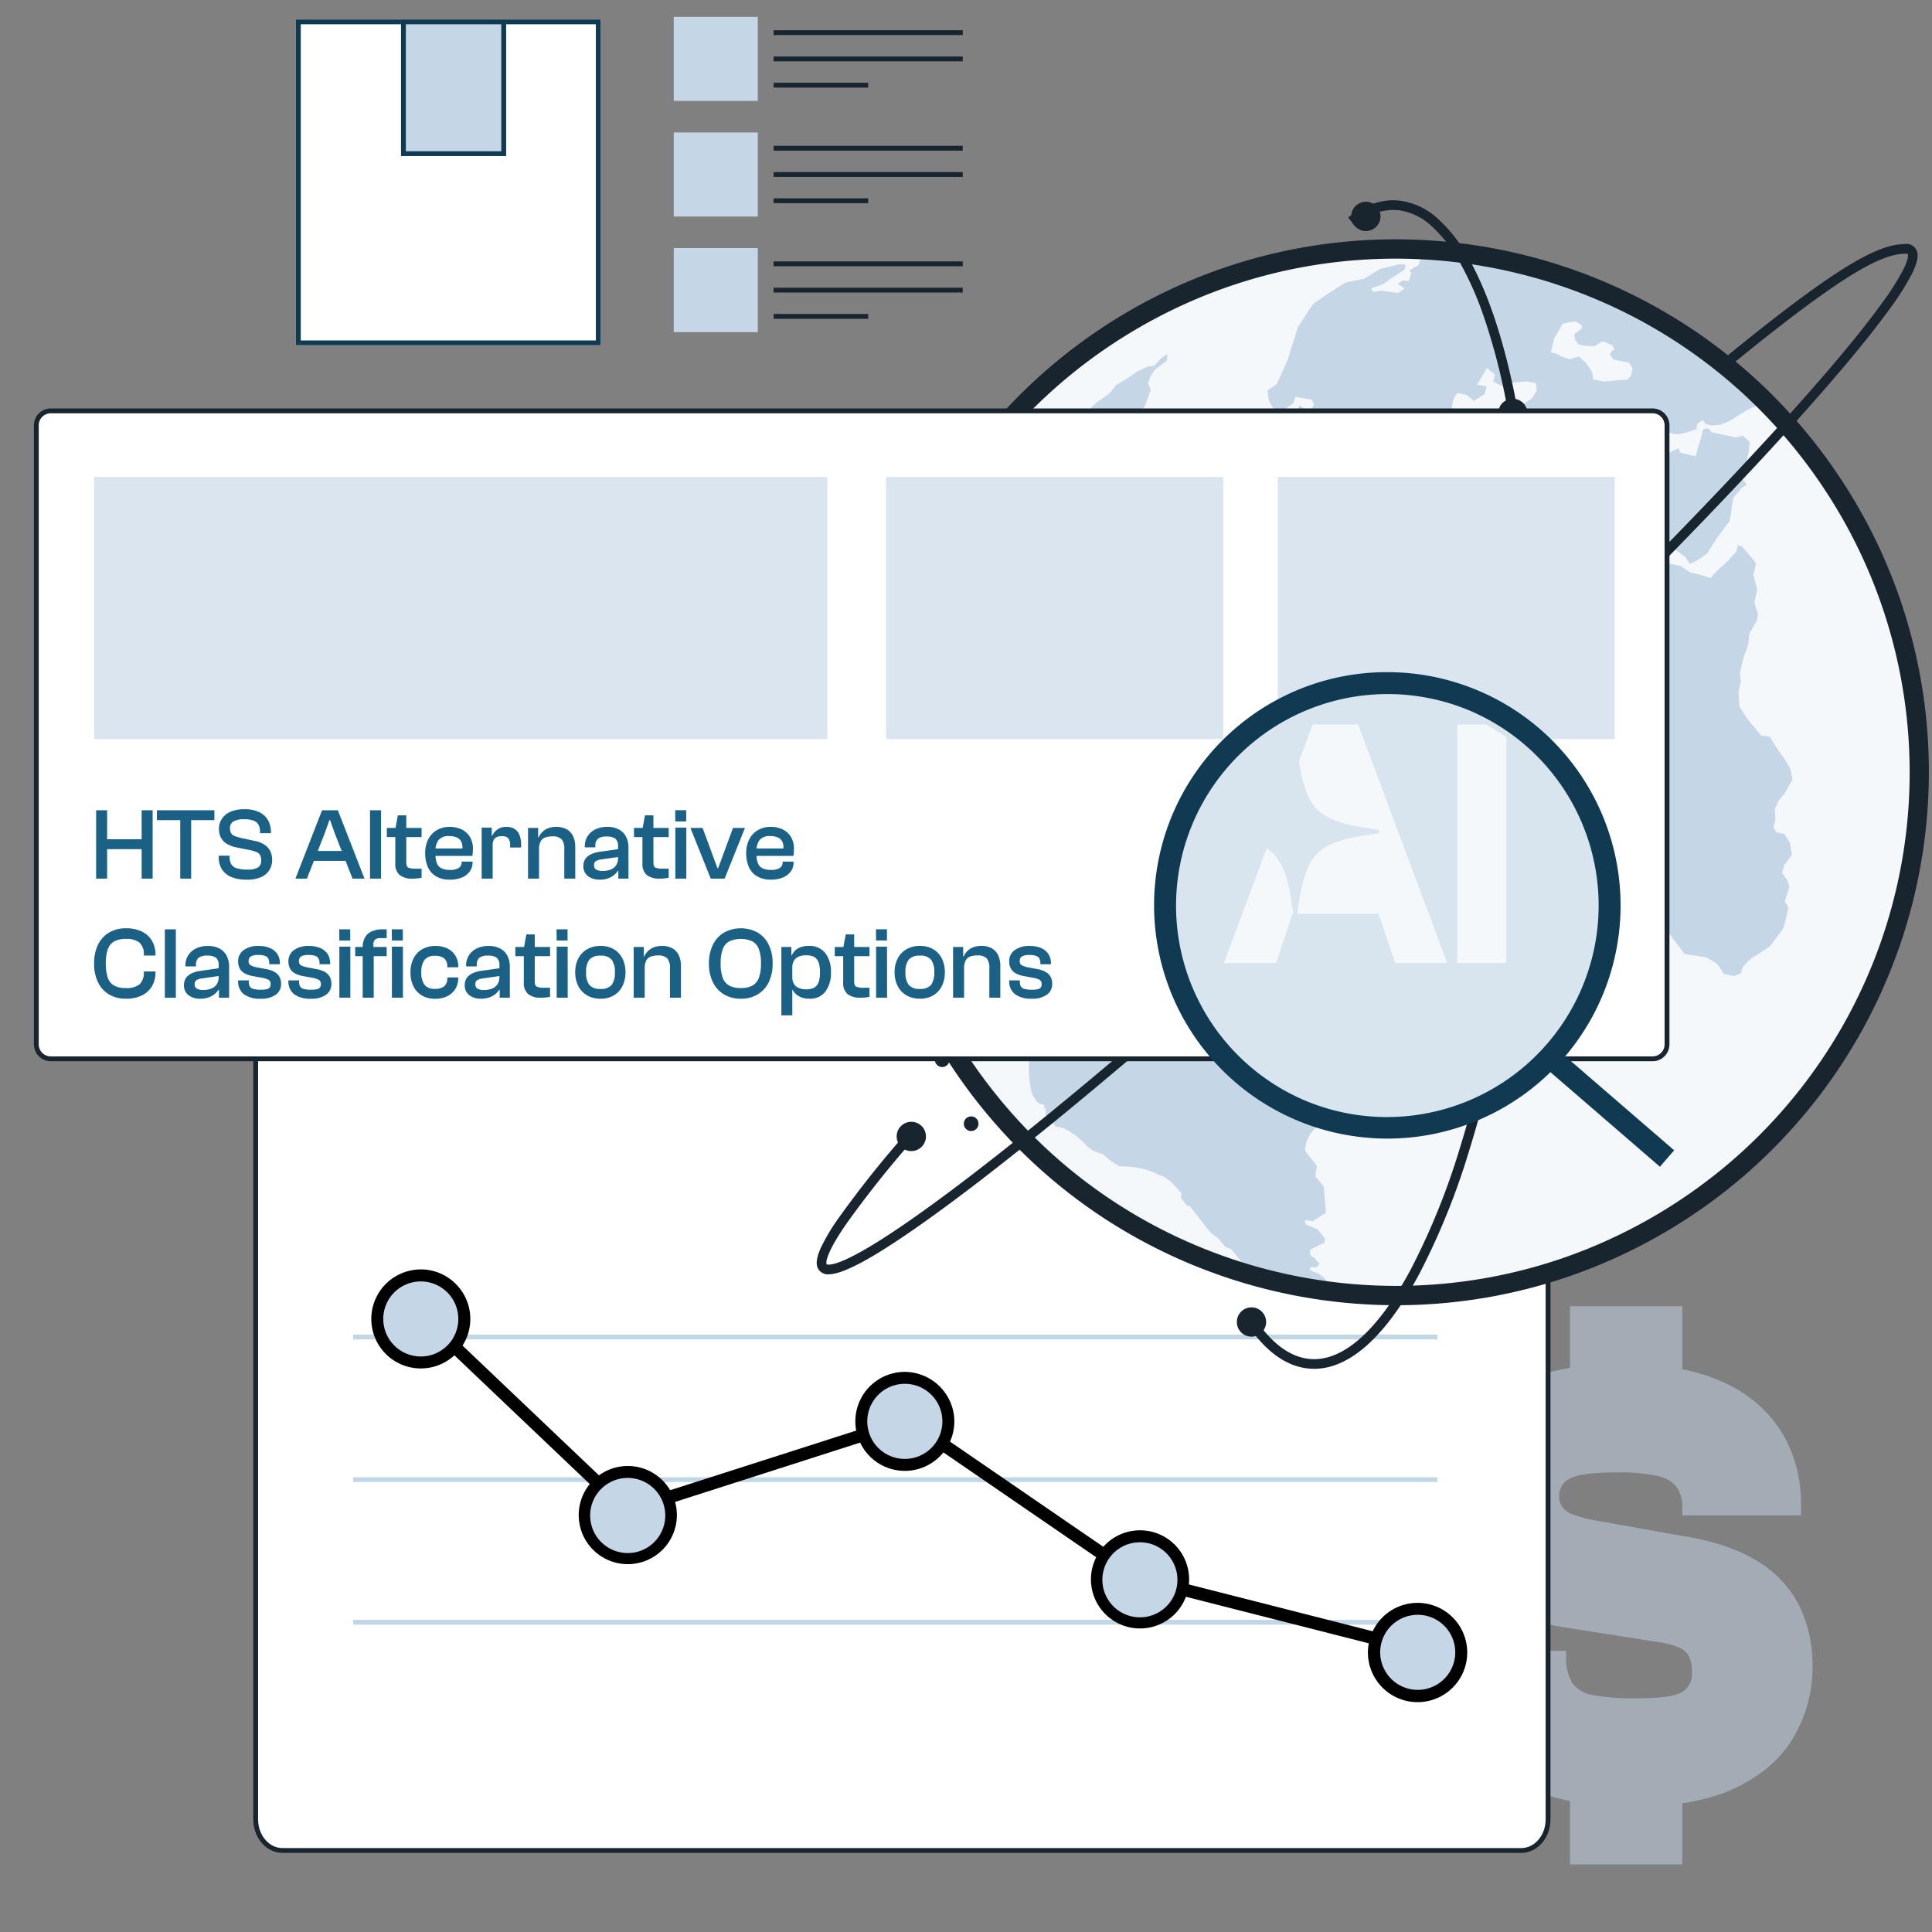 <?xml version="1.0" encoding="UTF-8"?>
<svg xmlns="http://www.w3.org/2000/svg" xmlns:xlink="http://www.w3.org/1999/xlink" width="400" height="400" viewBox="0 0 400 400">
  <rect x="0" y="0" width="400" height="400" fill="#808080" stroke="none"/>
  <defs>
    <clipPath id="clip-path">
      <rect id="Rectangle_19001" data-name="Rectangle 19001" width="400" height="400" rx="5" transform="translate(267.223 1023.504)" fill="#fff" stroke="#19252e" stroke-width="1"></rect>
    </clipPath>
    <clipPath id="clip-path-2">
      <path id="O" d="M456.771,247.549a108.326,108.326,0,1,1-96.831-118.71,108.326,108.326,0,0,1,96.831,118.71" transform="translate(-240.664 -128.277)" fill="#12284c" stroke="#19252e" stroke-width="2"></path>
    </clipPath>
    <clipPath id="clip-path-3">
      <ellipse id="Ellipse_1636" data-name="Ellipse 1636" cx="42.68" cy="42.68" rx="42.68" ry="42.68" transform="translate(0)" fill="#d8e4ee" stroke="#103952" stroke-width="4.5"></ellipse>
    </clipPath>
  </defs>
  <g id="IMAGE_HERO_TARIFF_ANALYTICS" data-name="IMAGE HERO TARIFF ANALYTICS" transform="translate(-267.223 -1023.504)" clip-path="url(#clip-path)">
    <g id="Group_112260" data-name="Group 112260" transform="translate(-615.577 215.517)">
      <path id="_" data-name="$" d="M51.6-24.2H28.357V-48.51H51.6Zm0,91.252H28.357V43.008H51.6ZM41.241,55.1q-12.751,0-21.252-3.786A27.775,27.775,0,0,1,7.237,40.684a29.953,29.953,0,0,1-4.25-16.139V22.818H27.56v1.063a10.506,10.506,0,0,0,1.2,5.512,6.317,6.317,0,0,0,4.317,2.59,46.8,46.8,0,0,0,9.1.664q7.04,0,9.231-1.2a4.3,4.3,0,0,0,2.192-4.118,7.548,7.548,0,0,0-.6-3.321A4.331,4.331,0,0,0,50.8,22.088a16.894,16.894,0,0,0-4.649-1.129L26.763,17.9q-9.032-1.461-14.677-4.981a21.392,21.392,0,0,1-8.235-8.9A27.982,27.982,0,0,1,1.26-8.263,25.871,25.871,0,0,1,5.378-22.609Q9.5-28.984,18-32.77t21.518-3.786Q52-36.556,60.1-32.77A26.97,26.97,0,0,1,72.19-22.409,28.257,28.257,0,0,1,76.175-7.466v2.258H51.6V-6.8a7.213,7.213,0,0,0-1.129-4.25,6.761,6.761,0,0,0-4.051-2.324,37.354,37.354,0,0,0-8.5-.731q-7.04,0-9.431,1.2A3.921,3.921,0,0,0,26.1-9.193a3.783,3.783,0,0,0,.664,2.258,4.711,4.711,0,0,0,2.192,1.528,26.393,26.393,0,0,0,4.051,1.129L52.4-.825Q61.829.769,67.607,4.555a22.731,22.731,0,0,1,8.368,9.231,28.417,28.417,0,0,1,2.59,12.353A28.486,28.486,0,0,1,74.78,40.484Q70.994,47.126,62.825,51.11T41.241,55.1Z" transform="translate(1179.5 1126.943)" fill="#c5d6e6" opacity="0.503"></path>
      <g id="Group_112256" data-name="Group 112256" transform="translate(935.737 1037.142)">
        <path id="Path_106207" data-name="Path 106207" d="M5.536,0h256.5c3.057,0,5.536,2.878,5.536,6.429V175.716c0,3.55-2.479,6.429-5.536,6.429H5.536c-3.057,0-5.536-2.878-5.536-6.429V6.429C0,2.878,2.479,0,5.536,0Z" transform="translate(0 -28.18)" fill="#fff"></path>
        <path id="Path_106207_-_Outline" data-name="Path 106207 - Outline" d="M5.536-.5h256.5c3.328,0,6.036,3.108,6.036,6.929V175.716c0,3.82-2.708,6.929-6.036,6.929H5.536c-3.328,0-6.036-3.108-6.036-6.929V6.429C-.5,2.608,2.208-.5,5.536-.5Zm256.5,182.145c2.777,0,5.036-2.66,5.036-5.929V6.429C267.07,3.16,264.811.5,262.034.5H5.536C2.759.5.5,3.16.5,6.429V175.716c0,3.269,2.259,5.929,5.036,5.929Z" transform="translate(0 -28.18)" fill="#19252e"></path>
        <g id="Group_112255" data-name="Group 112255" transform="translate(20.179 33.663)">
          <path id="Line_1277" data-name="Line 1277" d="M224.492.5H0v-1H224.492Z" transform="translate(0 73.048)" fill="#c1d7e6"></path>
          <path id="Line_1278" data-name="Line 1278" d="M224.492.5H0v-1H224.492Z" transform="translate(0 43.523)" fill="#c1d7e6"></path>
          <path id="Line_1279" data-name="Line 1279" d="M224.492.5H0v-1H224.492Z" transform="translate(0 13.998)" fill="#c1d7e6"></path>
          <g id="Group_112254" data-name="Group 112254" transform="translate(3.756)">
            <path id="Union_222" data-name="Union 222" d="M.36.4A1.319,1.319,0,0,0,.4,2.26L42.688,42.482a1.311,1.311,0,0,0,1.191.324c.009,0,.019,0,.028,0l.03-.011a.323.323,0,0,0,.057-.014L101.6,24.31,148.48,56.48a1.292,1.292,0,0,0,.476.234l58.435,14.878a1.308,1.308,0,0,0,.639-2.537L149.824,54.228,102.666,21.873a1.3,1.3,0,0,0-.559-.278c-.011,0-.021,0-.032-.007l-.062-.011c-.018,0-.037,0-.055-.007s-.028,0-.042,0a.924.924,0,0,0-.1,0,.548.548,0,0,0-.077,0h0a1.147,1.147,0,0,0-.219.032,1.313,1.313,0,0,0-.166.047l-57.425,18.4L2.206.36a1.282,1.282,0,0,0-.9-.36A1.308,1.308,0,0,0,.36.4Z" transform="translate(9.339 8.423)"></path>
            <path id="Union_222_-_Outline" data-name="Union 222 - Outline" d="M1.305-.5A1.781,1.781,0,0,1,2.554,0L44.059,39.479,101.2,21.171a1.808,1.808,0,0,1,.213-.06,1.637,1.637,0,0,1,.286-.042,1.094,1.094,0,0,1,.119-.005c.037,0,.082,0,.134,0l.031,0h.024l.033.006c.017,0,.039,0,.064.009l.1.02.025.006a1.811,1.811,0,0,1,.737.363l47.065,32.29,58.12,14.805a1.808,1.808,0,0,1-.884,3.507L148.832,57.2a1.8,1.8,0,0,1-.648-.315L101.52,24.861,44.155,43.251a.753.753,0,0,1-.083.024l-.08.028h-.043a1.813,1.813,0,0,1-1.6-.457L.06,2.622A1.825,1.825,0,0,1,0,.06,1.8,1.8,0,0,1,1.305-.5ZM43.8,40.612l-.215-.2L1.858.719A.779.779,0,0,0,1.305.5.808.808,0,0,0,.719.751.82.82,0,0,0,.752,1.9L43.032,42.12a.813.813,0,0,0,.735.2l.075-.018,57.838-18.542.2.139,46.906,32.19a.794.794,0,0,0,.293.143l58.432,14.877a.808.808,0,0,0,.978-.584.8.8,0,0,0-.087-.613.809.809,0,0,0-.5-.372L149.615,54.69l-.073-.05-47.18-32.369-.02-.017a.806.806,0,0,0-.345-.17h-.006l-.021,0-.036-.006-.029,0h-.016l-.027,0H101.8l-.026,0h-.022a.656.656,0,0,0-.114.018l-.025.005a.988.988,0,0,0-.1.03l-.005,0Z" transform="translate(9.339 8.423)" fill="rgba(0,0,0,0)"></path>
            <path id="Path_106212" data-name="Path 106212" d="M518.639,275.531a9.01,9.01,0,1,0-7.763,10.1,9.01,9.01,0,0,0,7.763-10.1" transform="translate(-399.241 -245.24)" fill="#c5d6e6"></path>
            <path id="Path_106213" data-name="Path 106213" d="M507.451,264.191a10.248,10.248,0,1,0,10.154,8.917,10.339,10.339,0,0,0-10.154-8.917m-.012,18.021a7.775,7.775,0,1,1,1.015-.066,7.9,7.9,0,0,1-1.015.066" transform="translate(-396.979 -242.977)"></path>
            <path id="Path_106214" data-name="Path 106214" d="M235.219,335.519a9.01,9.01,0,1,0-7.763,10.1,9.01,9.01,0,0,0,7.763-10.1" transform="translate(-216.036 -326.439)" fill="#c5d6e6"></path>
            <path id="Path_106215" data-name="Path 106215" d="M656.29,182.775a9.01,9.01,0,1,0-7.763,10.1,9.01,9.01,0,0,0,7.763-10.1" transform="translate(-488.22 -119.686)" fill="#c5d6e6"></path>
            <path id="Path_106216" data-name="Path 106216" d="M818.95,140.3a9.01,9.01,0,1,0-7.763,10.1,9.01,9.01,0,0,0,7.763-10.1" transform="translate(-593.364 -62.187)" fill="#c5d6e6"></path>
            <path id="Path_106217" data-name="Path 106217" d="M356.376,220.412a9.01,9.01,0,1,0-7.764,10.1,9.01,9.01,0,0,0,7.764-10.1" transform="translate(-294.353 -170.631)" fill="#c5d6e6"></path>
            <path id="Union_223" data-name="Union 223" d="M8.922.09A10.257,10.257,0,0,0,.09,11.584,10.247,10.247,0,0,0,18.376,16.5,10.238,10.238,0,0,0,16.493,2.13,10.15,10.15,0,0,0,8.922.09ZM2.542,11.266a7.771,7.771,0,1,1,8.715,6.7,9.638,9.638,0,0,1-1.009.065A7.793,7.793,0,0,1,2.542,11.266ZM51.759,40.791a10.161,10.161,0,1,0,1.352-.09A11.349,11.349,0,0,0,51.759,40.791ZM45.378,51.957A7.776,7.776,0,0,1,60.8,49.939a7.791,7.791,0,0,1-6.7,8.726,9.793,9.793,0,0,1-1.018.061A7.791,7.791,0,0,1,45.378,51.957Zm112.431,2.148a10.161,10.161,0,1,0,1.352-.09A9.467,9.467,0,0,0,157.809,54.105Zm-6.381,11.166a7.771,7.771,0,1,1,8.715,6.7,9.638,9.638,0,0,1-1.009.065A7.793,7.793,0,0,1,151.428,65.271Zm63.89,3.849a10.279,10.279,0,1,0,1.343-.083A11.3,11.3,0,0,0,215.318,69.12Zm-6.372,11.166a7.771,7.771,0,1,1,8.715,6.7,7.432,7.432,0,0,1-1.019.065A7.785,7.785,0,0,1,208.946,80.285Z" transform="translate(0)"></path>
            <path id="Union_223_-_Outline" data-name="Union 223 - Outline" d="M10.274-.5A10.591,10.591,0,0,1,16.8,1.734a10.745,10.745,0,0,1-5.152,19.175A10.983,10.983,0,0,1,10.233,21,10.742,10.742,0,0,1-.406,11.648,10.757,10.757,0,0,1,8.858-.406,10.564,10.564,0,0,1,10.274-.5ZM10.233,20a9.971,9.971,0,0,0,1.283-.084A9.743,9.743,0,0,0,16.189,2.527,9.733,9.733,0,0,0,2.523,4.316,9.747,9.747,0,0,0,4.306,17.981,9.653,9.653,0,0,0,10.233,20ZM10.255,1.98a8.274,8.274,0,0,1,8.194,7.2,8.272,8.272,0,0,1-7.127,9.275h-.013a10.112,10.112,0,0,1-1.062.068A8.275,8.275,0,0,1,9.173,2.049,8.586,8.586,0,0,1,10.255,1.98ZM11.2,17.466A7.275,7.275,0,0,0,14.683,4.491,7.189,7.189,0,0,0,10.255,2.98,7.57,7.57,0,0,0,9.3,3.04a7.275,7.275,0,0,0,.946,14.487A9.176,9.176,0,0,0,11.2,17.466ZM53.111,40.2a10.751,10.751,0,0,1,1.372,21.409,10.948,10.948,0,0,1-1.409.092,10.758,10.758,0,0,1-10.643-9.355A10.772,10.772,0,0,1,51.693,40.3H51.7A11.843,11.843,0,0,1,53.111,40.2Zm-.037,20.5a9.937,9.937,0,0,0,1.279-.083A9.751,9.751,0,0,0,53.111,41.2a10.851,10.851,0,0,0-1.29.086,9.746,9.746,0,0,0-4.669,17.395A9.66,9.66,0,0,0,53.074,60.7ZM53.1,42.676A8.278,8.278,0,0,1,54.167,59.16l-.013,0a10.129,10.129,0,0,1-1.071.064,8.275,8.275,0,0,1,.015-16.55Zm.943,15.492A7.278,7.278,0,0,0,53.1,43.676a7.275,7.275,0,1,0-.015,14.55A9.141,9.141,0,0,0,54.042,58.168Zm105.118-4.653A10.764,10.764,0,0,1,169.8,62.87a10.77,10.77,0,0,1-9.262,12.051,10.981,10.981,0,0,1-1.413.092,10.747,10.747,0,0,1-1.377-21.4A9.914,9.914,0,0,1,159.161,53.515Zm-.041,20.5a9.973,9.973,0,0,0,1.283-.083A9.768,9.768,0,0,0,168.8,63a9.764,9.764,0,0,0-9.643-8.485,8.923,8.923,0,0,0-1.281.085h-.007a9.748,9.748,0,0,0,1.247,19.412Zm.034-18.024a8.276,8.276,0,0,1,1.054,16.482l-.013,0a10.114,10.114,0,0,1-1.062.068,8.3,8.3,0,0,1-8.2-7.2,8.272,8.272,0,0,1,7.127-9.276A8.467,8.467,0,0,1,159.154,55.988Zm.93,15.489a7.275,7.275,0,0,0-.93-14.489,7.46,7.46,0,0,0-.965.063,7.275,7.275,0,0,0,.945,14.488A9.18,9.18,0,0,0,160.084,71.478Zm56.577-2.941a10.745,10.745,0,0,1,1.389,21.4A10.744,10.744,0,0,1,206,80.674a10.756,10.756,0,0,1,9.254-12.05h.006A11.824,11.824,0,0,1,216.66,68.537Zm-.011,20.49a9.86,9.86,0,0,0,1.272-.083,9.745,9.745,0,0,0-1.26-19.407,10.816,10.816,0,0,0-1.279.079,9.747,9.747,0,0,0,1.268,19.411Zm.013-18.016a8.292,8.292,0,0,1,8.191,7.2,8.278,8.278,0,0,1-7.127,9.276,7.938,7.938,0,0,1-1.084.069,8.3,8.3,0,0,1-8.192-7.2,8.274,8.274,0,0,1,7.128-9.269A8.359,8.359,0,0,1,216.662,71.011Zm-.019,15.543a6.962,6.962,0,0,0,.951-.06,7.272,7.272,0,0,0-.931-14.483,7.356,7.356,0,0,0-.954.063,7.274,7.274,0,0,0-6.266,8.147A7.292,7.292,0,0,0,216.642,86.554Z" transform="translate(0)" fill="rgba(0,0,0,0)"></path>
          </g>
        </g>
      </g>
    </g>
    <g id="Group_112245" data-name="Group 112245" transform="translate(8460.049 -7117.919)">
      <g id="Planet" transform="translate(18500.928 18433.775) rotate(-39)">
        <g id="lines" transform="translate(-14300.472 -24625.395)">
          <g id="EARTH" transform="translate(48.365 25.62)" clip-path="url(#clip-path-2)">
            <path id="O-2" data-name="O" d="M456.771,247.549a108.326,108.326,0,1,1-96.831-118.71,108.326,108.326,0,0,1,96.831,118.71" transform="translate(-240.664 -128.277)" fill="#f4f8fb"></path>
            <path id="O_-_Outline" data-name="O - Outline" d="M349.131,345.944a110.595,110.595,0,0,1-32.867-5,108.731,108.731,0,0,1-37.233-20.314,109.643,109.643,0,0,1-34.549-51.854,108.785,108.785,0,0,1-4.266-21.062,110.129,110.129,0,0,1,.015-22.144,108.792,108.792,0,0,1,22.275-55.849,109.517,109.517,0,0,1,119.229-37.441,108.731,108.731,0,0,1,37.233,20.314,109.636,109.636,0,0,1,34.548,51.853,108.777,108.777,0,0,1,4.265,21.061,110.128,110.128,0,0,1-.016,22.144A108.8,108.8,0,0,1,435.491,303.5a109.516,109.516,0,0,1-86.359,42.445Zm-.264-216.667a107.228,107.228,0,0,0-106.646,96.494,108.127,108.127,0,0,0-.015,21.741,106.736,106.736,0,0,0,12.191,39.81,107.64,107.64,0,0,0,43.053,43.456,106.775,106.775,0,0,0,19.41,8.255,108.595,108.595,0,0,0,32.271,4.911,107.23,107.23,0,0,0,106.645-96.5,108.124,108.124,0,0,0,.015-21.741A106.728,106.728,0,0,0,443.6,185.9a107.638,107.638,0,0,0-43.052-43.455,106.779,106.779,0,0,0-19.41-8.255,108.593,108.593,0,0,0-32.272-4.911Z" transform="translate(-240.664 -128.277)" fill="#19252e"></path>
            <path id="Union_218" data-name="Union 218" d="M66.109,187.26c-.106.085-.212.17-.318.257q-1.132-.263-2.251-.528-.022-.422-.045-.844-.824-.2-1.647-.4c-.033-.65-.063-1.3-.092-1.957-.548-.133-1.091-.269-1.633-.405,0-.113-.01-.227-.014-.339l-1.615-.407c-.181-.232-.363-.461-.545-.693-.135-.389-.27-.777-.4-1.166-.266-.067-.532-.137-.8-.2-.413-.535-.825-1.073-1.234-1.607q-.033-.866-.066-1.738-.488-.644-.975-1.294c-.012-.352-.023-.7-.034-1.05q-.343-.461-.685-.923c-.4-.543-.8-1.086-1.195-1.632.26-.235.522-.47.784-.708q-.027-.969-.051-1.946l-.475-.658c-.01-.473-.022-.949-.032-1.424q-.629-.882-1.252-1.763c-.143-.2-.284-.4-.426-.606,0-.224-.007-.449-.011-.675-.175-.246-.348-.5-.52-.744-.01-.666-.021-1.338-.028-2.007-.215-.307-.427-.618-.638-.927q-.02-1.476-.029-2.965c.206-.2.414-.4.621-.593q-.009-1.679-.01-3.37l-.664-.989c0-.775,0-1.55.007-2.33-.169-.57-.336-1.14-.5-1.708q.029-3.539.1-7.129c-.134-.208-.269-.414-.4-.621.014-.644.029-1.293.044-1.94.236-.237.477-.476.717-.713q-.1-1.592-.191-3.19-.274-.93-.544-1.863c-.238-.374-.477-.75-.712-1.127.018.006-.852-2.8-4.981-6.138a12.553,12.553,0,0,1-1.1-4.2,6.63,6.63,0,0,1-1.62-4.31s-.416-4.693-2.423-6.2c.03-.445.057-.889.088-1.336,0,0-1.079-.933.155-2.3s.039-.576.039-.576c.226-.247.453-.5.681-.746q-.372-.654-.738-1.3c.047-.639.1-1.28.146-1.92a21.019,21.019,0,0,1,4.022-6q.215-2.184.451-4.37c-.093-.161-.185-.323-.275-.484q.129-1.189.265-2.379s-1.016-1.37-2.037-.282q-.066.581-.128,1.161l-.986-.141-1.123-.741c-.542-.208-1.079-.412-1.612-.619q-.525-.948-1.041-1.888l-.543-.992q.082-.739.167-1.478-.392-.714-.779-1.427c.048-.419.1-.839.147-1.259q-.305-.561-.609-1.12c-.6-.072-1.2-.142-1.79-.214q-.676-.517-1.342-1.029c-.282-.527-.561-1.049-.84-1.573L29.7,76.906c-.345-.037-.684-.075-1.024-.111q-.355.411-.7.819c-.476-.051-.945-.1-1.412-.155-.039-.029-5.82-5.24-5.635-6.759q.051-.5.1-1l.594-.732c.027-.534.055-1.071.085-1.606,0,0-1.028-3.946-1.931-4.644.043-.364.083-.725.127-1.087q-.457-1.358-.914-2.7.049-1.952.114-3.9c-.193-.358-.39-.717-.585-1.074,0,0-.546-.164-.665.778-.045.374-.091.746-.137,1.121a24.528,24.528,0,0,1,.506,3.839q-.163,1.439-.314,2.886.239.449.477.9c.1.632.21,1.262.315,1.895l-.889-.069c-.293-.554-.587-1.108-.881-1.658q.073-.746.148-1.49-.386-.719-.77-1.434.124-1.248.26-2.5l.307-.378q-.3-1.042-.6-2.081.163-1.434.337-2.864a4.042,4.042,0,0,0-1.467-2.635q-.061-3.252-.084-6.478c.056-.411.114-.824.174-1.235q.231-.921.474-1.84c.476-.509.963-1.019,1.454-1.527q.3-.781.609-1.559,1.041-1.053,2.118-2.1c.457-.681.925-1.36,1.4-2.035q.49-.807.991-1.608l1.556.069q.475-.435.959-.866l.834-.611c.053-.313.107-.627.163-.939l-.935-.042c-.233.363-.467.725-.7,1.089l-1.07-.048q-.384-.665-.772-1.329.212-.592.429-1.184c.36.018.719.035,1.08.051q.549-2.2,1.138-4.371.726-.6,1.459-1.189-.148-.931-.292-1.856.419-.331.845-.662-.353-.6-.709-1.2l-1.594-.467q-.5-.839-1.016-1.678-1.013-.064-2.033-.132l-1.944-.927-1.661.3q-.758.321-1.509.645-1.357-.1-2.722-.206-1.691.632-3.358,1.272l.457.678c-.064.324-.127.649-.191.974l-.992.1-.46.4-1.691-.131c.052-.313.1-.627.157-.94l-.465-.037Q4.69,19.561,2.2,20.5q-1.1.043-2.2.08c.024-.264.049-.526.075-.79-.013,0,5.838-1.342,5.949-1.938.094-.6.1-.6.1-.6a10.748,10.748,0,0,0-1.688-.5q-.071-.615-.142-1.23l1.464-.472q.211-1.278.442-2.549,2.87-.189,5.729-.389.625-.47,1.259-.937a10.006,10.006,0,0,0-2.8-1.072c.122-.41.247-.82.371-1.228,0,0,4.52-.5,5.019.25q.954-.4,1.916-.806l-.524-.791c.062-.213.127-.424.19-.637q1.535-.13,3.066-.265,2.211-.514,4.431-1.019,1.325.085,2.641.163l2.128-.282q1.521-.025,3.032-.053,1.259.567,2.5,1.118,1.193.089,2.382.174,1.273.356,2.537.7l2.166.742q1.4.2,2.8.389,2.062-.372,4.13-.746.858.046,1.719.089l1.544-.364,2.014.609q1.331.133,2.666.265l1.848,1.25c.164.289.324.58.491.871q1.583.063,3.175.118c.118.208.236.417.352.626.563-.346,1.123-.691,1.688-1.033q1.653.057,3.313.112.926.4,1.86.8,1.371-.253,2.75-.5c.193.324.383.65.579.978q.66-.277,1.323-.552c.083-.17.163-.339.247-.507l-1.518-.047q.232-.47.465-.934s2.157-.981,2.8.085l-.638.381c.121.2.239.4.36.595.462-.279.926-.558,1.389-.835q.2-.41.412-.818c-.077-.128-.153-.255-.231-.383q1.337-.562,2.674-1.112l1.286.035q-.418.8-.829,1.615s-.149.789,1.31.833c-.2.406-.4.814-.6,1.229.245.005.487.013.734.019q1.361-.829,2.733-1.642L88.076,10c-.14.288-.277.577-.415.869q-1.4.843-2.792,1.7l-3.517-.1q-.723.448-1.445.9l.072,0a2.548,2.548,0,0,1,2.274.951c-.238.529-.469,1.062-.7,1.6l-.905-.027-.47-.635-1.062-.032c-.21.1-.416.193-.622.29l-1.043.122q.267-.611.538-1.216l.75-.474s.285-.9-.564-.925l-.848-.027c-.189.409-.378.821-.564,1.235l-1.706.33c-.134.086-.268.172-.4.256L72.911,14.8q-.772.494-1.537.993-1.039.179-2.066.36-.168.385-.335.772c-.266-.009-.531-.017-.8-.027-.009,0-5.026,1.961-4.6,2.7,0,0-.406,2,.821,2.785,0,0,2.588,1.239,2.94,1.838q1.084.039,2.173.078c-.011.006-1.331,2.718-2.314,3.452q.357.612.718,1.229l.648.025c.533-.395,1.065-.787,1.6-1.179q.6-.939,1.2-1.864s.251-1.171,3.835-1.87c0,0,1.816-.853,2.158-1.747q.388-1.015.785-2.015a19.206,19.206,0,0,0,3.28-2.535q.718-.471,1.441-.939l2.943.093s2.22.283,2.107,1.7q-.408,1.029-.809,2.077c.2.32.409.643.618.967q1.933-.98,3.88-1.944c.426.015.852.03,1.281.047-.192.508-.385,1.02-.574,1.535.027.469.061.94.094,1.415-.159.44-.319.882-.473,1.326q.135,1.106.284,2.228l2.005.608q-.062.862-.121,1.736l-.692.493q-.864.617-1.728,1.239l-1.831-.089c-.44.186-.881.37-1.322.555l-.433-.021-1.461.46-.777-.037q-.829,0-1.657.01-1.67-.081-3.32-.155s-2.14.518-1.911.882.588.03.588.03c-.065.2-.129.4-.194.609l2.2.106c-.287.459-.577.924-.863,1.389q-.9.671-1.794,1.349s-.311,1.024.668,1.075,3.119.166,3.121.166c-.1.344-.2.69-.3,1.036a3.154,3.154,0,0,1-.765.414,6.439,6.439,0,0,1-2.777.4s-2.578.869-2.78,1.6l-1.517-.084c.076-.273.154-.543.234-.814q.966-.546,1.938-1.088l-.377-.614c-.022,0-6.952,2.146-7.135,2.871-.135.482-.273.967-.408,1.452q-1.552.468-3.087.938-1.547,1.118-3.073,2.24l-1.6-.09q-.684.89-1.359,1.785c-.078.307-.157.613-.234.92l-.586-1.016-.515.437q-.415,1.633-.815,3.284c-.332.285-.66.571-.989.858q-.759.66-1.506,1.322l-1.225-.079q-.949.843-1.887,1.687c-.518.129-1.036.255-1.551.384-.356.323-.709.647-1.064.971q-.716,1.185-1.423,2.372.048,1.241.1,2.491-.331,1.651-.645,3.315c-.141.341-.281.685-.422,1.027,0,0-1.342,1.526-1.44-1.177q.371-1.99.767-3.963-.446-.8-.885-1.587l-1.877-.319-1.019-.826-1.161-.078q-.91.878-1.8,1.759l-1.493-.105q-.821-.76-1.637-1.512-1.268.709-2.511,1.417-1,.493-1.971.984-.547.986-1.079,1.972-.385,1.326-.754,2.652-.46.805-.907,1.611-.243,1.663-.468,3.331.042.9.088,1.792.636,1.141,1.28,2.291a2.26,2.26,0,0,0,2.17.216Q33.3,72.007,34.4,70.826q.353-.777.715-1.554,1.228.112,2.486.227.263.477.525.957-.334.9-.664,1.81-.552,1.1-1.089,2.195-.576.615-1.14,1.227c.035.42.069.84.106,1.259-.046.347-.093.7-.137,1.042l.914.391.773-.83L38.764,78c.19.344.381.687.572,1.033-.157.63-.31,1.26-.464,1.892q-.281,2.154-.535,4.311c.214.772.429,1.549.647,2.324q.7.388,1.405.777,1.517.2,3.074.413l.949.72c.342-.185.687-.369,1.032-.555q.431-1.081.869-2.165a3.827,3.827,0,0,1,1.869-.359q.856-.863,1.729-1.732c.394.05.789.1,1.187.148q-.1.713-.192,1.426c-.256.252-.508.5-.761.756q-.139.905-.272,1.813c.214.362.425.724.641,1.088l.533-.531c.029-.632.057-1.263.087-1.895l.9-.886c.593.076,1.19.149,1.79.225q.44.734.884,1.471,2.3.623,4.671,1.261.6.128,1.207.255c.174-.165.35-.329.524-.493l1.192.154c-.048.352-.093.7-.139,1.055.311.5.624,1,.941,1.506q1.768,2.823,3.607,5.689,1.738.245,3.509.488.96.812,1.93,1.622.322,1.815.655,3.637l1.117,1.674q-.409,1.115-.814,2.228l1.5.224c.232.663.466,1.322.7,1.984q1.353,0,2.724-.008.7.736,1.411,1.47.182.971.366,1.945,2.451.374,4.953.749,1.216.552,2.446,1.108.942,1.328,1.9,2.659,1.261.587,2.533,1.176.318,1.313.641,2.631-.156,1.825-.3,3.64c-.421.423-.837.846-1.254,1.271q-.565.484-1.126.971c-.157.392-.311.785-.467,1.177-.307.262-.61.525-.916.787-.351.3-.7.61-1.056.915q-.358.742-.712,1.484-.186,2.861-.342,5.693l-.737.639c.035.772.074,1.54.112,2.306-.26.225-.521.447-.781.672.061.717.121,1.436.185,2.15q-.8,1.165-1.586,2.322-1.716.09-3.407.171-.825.144-1.646.285l-1.556.692q-.742.647-1.473,1.29-.058,2.051-.1,4.08l-1.574,1.378c0,.944,0,1.889,0,2.828q-1.567,2.261-3.079,4.465-1.638-.164-3.25-.334c-.268-.356-.537-.708-.8-1.064,0,0-.633-.281-.633.839q.592,1.064,1.186,2.124.005,1.253.017,2.5l-.626.547q-1.624-.367-3.216-.736s-1.141.87-.386,1.865c.008.515.015,1.033.025,1.547,0,0-.766.761-1.642-.4,0,0-1.51-.5.031,1.539q.257.777.52,1.555c.009.389.018.774.028,1.163q-.154.407-.305.812c-.311.515-.619,1.025-.926,1.536q.65.843,1.3,1.679c.149.807.3,1.614.45,2.415q-.538.867-1.07,1.725c.015.375.029.75.046,1.126.27.336.54.675.814,1.009.011.274.022.547.035.818q.867.765,1.743,1.522.97.611,1.954,1.217.99.777,1.995,1.551c.152.23.3.457.454.686Q67.16,187.5,66.109,187.26ZM55.773,41.653c.247,1.107,1.329.067,1.33.067q.687-.329,1.382-.659c-.1-.171-.2-.344-.3-.516-.06,0-.119,0-.177,0A2.574,2.574,0,0,0,55.773,41.653Zm-.218-5.406c-2.205.473-4.69,4.231-4.681,4.239-.657.554.584,1.045.584,1.045.249.011.649-.371.984-.753s.6-.754.6-.753q.21-.395.42-.79c.341-.419.683-.835,1.028-1.253q.5-.38,1.013-.758c.336-.075.673-.149,1.013-.223.461.022.924.042,1.389.063-.085.286-.171.574-.254.862l-.707.573q.224.392.448.786l.668.033q.566-.651,1.139-1.3l1.213-.235.793-.637q-.35-.61-.7-1.214l-.553-.025c-.55-.039-1.1-.08-1.643-.117a2.57,2.57,0,0,0-.509-.047A6.89,6.89,0,0,0,55.555,36.247ZM61.4,39.571c.236,1.147,1.931-.29,1.932-.291.02-.7-.34-.583-.34-.583q-.062,0-.122,0A1.46,1.46,0,0,0,61.4,39.571Zm-9.237-5.058c-.39.643.276.627.276.627.459-.267.917-.534,1.38-.8.547.021,1.095.045,1.646.068.116.2.229.407.343.61l2.046.11.449-.356c.724-1.689-.52-2.127-.521-2.129a3.8,3.8,0,0,0-.892-.1A8.788,8.788,0,0,0,52.166,34.514Zm114.8,141.058c-.442-.538-.885-1.085-1.326-1.63q.111-1.243.225-2.508-.42-1.183-.844-2.381-1.543-1.708-3.1-3.448.069-2.621.152-5.307-.253-1.925-.5-3.882-.48-1.829-.956-3.682-.875-1.035-1.754-2.075.255-2.754.525-5.556.654-1.705,1.314-3.425.791-1.381,1.59-2.777.156-1.531.313-3.07-.346-1.385-.7-2.781c-.339-.619-.677-1.239-1.016-1.857-.1-.772-.2-1.544-.305-2.32q-.314-1.183-.63-2.368-.775-.971-1.553-1.944c-.5-.629-1-1.259-1.5-1.889q.17-1.6.344-3.2.835-1.381,1.68-2.768.006-1.05.015-2.1l-.65-1.078c-.581-.073-1.158-.146-1.737-.218.261-.208.524-.416.787-.621l.845-.671q-1.213-.732-2.419-1.463c-.677.137-1.349.275-2.022.413-.369-.471-.734-.941-1.1-1.412a3.1,3.1,0,0,0-2.867-2.184l-2.152-.27q-1.795.446-3.58.882l-3.2.48-2.763-.349q-1.3.055-2.591.113l-2.111-.268q-1.344-.395-2.683-.783c-.63-.375-1.259-.746-1.889-1.119q-1.657-2.191-3.29-4.37c-.049-.775-.094-1.547-.139-2.32q-.769-1.028-1.531-2.054-.734-1.238-1.464-2.476-.512-.69-1.02-1.382c.166-.872.335-1.743.5-2.612l-.4-.539q.155-1.154.313-2.305.994-1.352,1.992-2.707.177-1.611.36-3.217-.408-1.129-.812-2.253c.142-.706.281-1.411.423-2.112q1.918-2.379,3.857-4.748,1.491-1.879,3-3.748c.843-.482,1.689-.961,2.534-1.444l2.344-1.835,1.419-1.287c.126-.764.254-1.527.381-2.287q2.258-1.752,4.526-3.492,1.067-.55,2.136-1.1l2.074.2q.94.4,1.882.813,1.712-.407,3.428-.811l2.7-.882q2.452.036,4.913.077c.767.147,1.534.3,2.3.444l2.975.308q.824-.625,1.642-1.249c.657.068,1.313.135,1.97.2q-.281,1.94-.567,3.9.125,1.021.251,2.05l1.494,1.765,2.369.261,2.206.673q.435,1.232.874,2.469l2.49.279q.923.534,1.842,1.076.831-.642,1.658-1.279c.086-.658.169-1.315.253-1.969q1.983.22,3.967.446l3.118,1.546q1.418.6,2.833,1.195l2.789.76c.982.114,1.965.231,2.947.345.79.2,1.579.4,2.365.607.621.071,1.24.146,1.859.217,0,0,2.208-1.808,2.367-3.2.066-.571.133-1.14.2-1.708q.408-1.139.814-2.273c-.009-.575-.019-1.147-.025-1.718,0,0-3.066-.148-3.14.486a2.068,2.068,0,0,0,.454,1.288s-.827,1.894-2.375.958q.384-.924.772-1.844c.024-.212.049-.424.072-.635L198,62.178,197.042,61l-1.336,1.024-2.65-.841q-.487.371-.974.744c-.237-.295-.477-.588-.715-.883.223-.171.443-.34.669-.51-.215-.345-.426-.687-.64-1.03.06-.489.121-.978.179-1.466q-.64-.785-1.281-1.569c-.017-.3-.033-.6-.051-.9.023-.173.046-.345.067-.518.162-.121.321-.244.482-.365-.281-.345-.567-.69-.852-1.036l-1.288-.143q-.546.41-1.089.821l-1.4-.151-.88.847q.445.548.9,1.1-.1,1.382-.2,2.777c-.548.417-1.093.833-1.643,1.25q-.376-.466-.753-.932-.567-.7-1.129-1.4c.506-.384,1.011-.768,1.519-1.153-.174-.212-.345-.424-.517-.635l-2.429-.211c-.2-.249-.4-.5-.606-.747.161-1.048.32-2.093.483-3.132,0,0,0-2.382-2.132-2.6q-1.065-.112-2.132-.22-.885-1.324-1.769-2.633c-.283-.027-.564-.056-.848-.085q-.724-.886-1.449-1.763s-1.555.7-.334,2.2,1.866,2.285,1.865,2.282q1.235.972,2.476,1.954l2.375,1.6q-.078.563-.157,1.13c-.464-.05-.929-.1-1.395-.147-.048.341-.1.685-.142,1.028q-.438.789-.876,1.586l-.667.5c-.327.246-.652.493-.977.739-.052.364-.1.728-.153,1.093q-.884-.1-1.77-.19-.869-.781-1.735-1.554c.04-.277.077-.552.118-.828l1.82.192,1.145.33c.242-.182.488-.368.732-.55q.13-.931.262-1.858s-.056-1.158-2.113-2.613a4.212,4.212,0,0,1-3.4-2.506l-2.382-2.935c-.835.205-1.666.412-2.5.618q-2.362-.228-4.712-.451l-1.634,1.214c-.064.383-.127.766-.191,1.152-.272.2-.546.408-.82.612q-1.066.42-2.129.843c-.369.511-.735,1.023-1.105,1.535q-.848.641-1.7,1.28-.119.712-.236,1.425l-1.216.921-1.946.224-2.183.41c-.692-.067-1.385-.134-2.076-.2q-.9.066-1.809.135-.452-.587-.9-1.174l-.472-.612-1.334-.123q.27-1.522.545-3.026l1.252-1.716q.427-2.292.856-4.546c.815.072,1.63.14,2.448.212l2.419.414c.673.293,1.353.588,2.032.886l1.753.157q.875-.65,1.751-1.3.159-1.615.316-3.209a3.444,3.444,0,0,0-2.525-2.089c-1.737-.148.312-1.631.312-1.631l2.549.218,1.972-1.095.921.079q1.294-.932,2.583-1.856l1.8.153q1.22-.977,2.438-1.947l1.966-1.4q1.26.107,2.52.215c.308-.219.617-.437.924-.655q.308-1.76.613-3.482.836-.584,1.67-1.164c.151.537.3,1.078.457,1.621.2.234.407.47.611.7q.718-.265,1.444-.53c.061-.367.125-.734.183-1.1q-.671-.773-1.343-1.538c-.3-.346-.6-.69-.9-1.033l-1.126.776-3-.24q-.522-.6-1.034-1.19c.14-.748.284-1.49.426-2.224q.544-.89,1.086-1.77l2.308.171q2.428-1.222,4.839-2.422,1.8-1.2,3.586-2.383c.825-.547,1.645-1.089,2.467-1.629q2.712-.867,5.408-1.718s2.508.187,3.212.241,4.81.54,4.813.543q1.715.888,3.447,1.8,1.921.249,3.848.5,1.9.9,3.823,1.815.44.454.88.912l-.839.578q-2.78-.261-5.548-.514c-.761-.272-1.519-.544-2.278-.812-.037.287-.072.574-.109.861q.678.366,1.357.737.594.628,1.191,1.26c.433.454.864.913,1.3,1.372l1.653.158q-.269-.836-.537-1.661l1.34.127q.421.44.841.885.709-.491,1.41-.981c.025-.219.048-.439.073-.658l2.21.3,1.29-.893c-.112-.437-.222-.873-.335-1.306l1.954.189c.421.436.848.875,1.275,1.315q1.6-.66,3.185-1.31,1.809.093,3.615.194l1.443.149q.994-.116,1.99-.23,1.386.145,2.771.3c.492-.1.98-.189,1.468-.281q2,.218,4.007.445.811.312,1.619.626l1.826.569s1.631.268-2-2.044c.041-.741.079-1.477.121-2.208l2.113-.2c.71.109,1.423.219,2.135.33.477.775.957,1.558,1.433,2.349l.581-.415c.017-.335.031-.667.046-1l3.622.082,2.785-.964q1.776.086,3.547.18.43-1.032.853-2.046,1.706.214,3.414.433l2.208-.143q1.252.249,2.5.5a9.464,9.464,0,0,1,2.695-1.007c.594.08,2.973.152,2.97.153.8.48,1.584.963,2.375,1.449q1.924.276,3.837.56,1.524.44,3.04.89c0,.405.006.813.01,1.222q-1.121.265-2.249.534s-.491.939,1.131,1.186l2.4-.294c.586.092,1.172.183,1.756.276.584.179,1.169.36,1.75.541,0,0,1.837-.058,2.222.36a7.632,7.632,0,0,0,2.318.826q2.255.377,4.49.761,1.611.234,3.209.474,2.889,1.718,5.733,3.468a5.024,5.024,0,0,1,1.561-.246c.462.087,2.019.477,2.019.477q.688.359,1.375.717c.423.051.847.106,1.27.161l.692-1.392c.6-.088,1.192-.179,1.784-.266q2.694.767,5.327,1.55,1.414.928,2.809,1.861c.523.3,1.041.589,1.563.883,1.427.319,2.843.639,4.238.962q.846.6,1.685,1.2h1.889s.185.942,1.649,1.3a26.553,26.553,0,0,1,2.819.877q1.792.4,3.537.817,2.407.63,4.724,1.273,1.758.8,3.465,1.605,1.525.843,3,1.689,1.09.549,2.154,1.1,1.169.717,2.3,1.433.838.71,1.656,1.42.979.453,1.932.906.828.631,1.637,1.261.317.942.63,1.887c-.02-.01-2.827-.661-3.661-2.026q-.582-.19-1.174-.379c-.209-.348-.422-.7-.634-1.044-.139.5-.277,1.006-.417,1.512l-.67-.119c.181.294.364.59.543.883q.836.66,1.656,1.323.59.454,1.171.908s1.23,1.373-.839.716l-.979-.307c-.35.4-.7.8-1.058,1.2-.279.292-.556.586-.839.88l-.708-.21q-.435-.7-.874-1.411c-.281.289-.565.578-.848.868q-.625-.179-1.258-.356c-.328.211-.657.424-.992.638l.778,1.224c.3.36.609.719.91,1.08q.59.806,1.174,1.613.133.59.27,1.18c.339.554.68,1.108,1.017,1.663-.028.424-.057.847-.082,1.27-.254.27-.508.54-.767.81.111.463.215.926.327,1.387.107.493.212.989.32,1.482l-.352.374c-.5-.133-1.01-.264-1.523-.4-.32-.519-.637-1.039-.96-1.56l-.9-1.451q-.49-.781-.984-1.564-.595-1.184-1.2-2.366-.536-.838-1.082-1.679c.079-.538.158-1.076.234-1.612l.843-.841c.065-.7.127-1.41.19-2.111,0-.306,0-.613,0-.917-.216-.427-.436-.851-.654-1.277q-.329-.5-.661-1s-.88.769-.366,1.55q-.7-.189-1.4-.374-.3-.445-.6-.894-1.013-.266-2.042-.53c-.19.183-.38.363-.574.546q0,1.5-.006,3.014c-.293-.166-.588-.332-.882-.5-.232-.056-.465-.115-.7-.173q-.327-.475-.658-.954c-.687-.169-1.384-.337-2.084-.5-.243.228-.49.457-.738.688q-.7-.168-1.421-.335c-.348-.292-.7-.586-1.047-.878l-.817.752c-.272-.064-.545-.125-.816-.189l-1.2,1.1-.589.534q.054.748.106,1.5c-.2.626-.409,1.25-.616,1.877l1.564.919q.985.36,1.959.722c.182-.169.358-.336.54-.5q.907.417,1.806.839.55.794,1.092,1.585,1.115.257,2.208.511c.247.725.494,1.451.737,2.176q.843.819,1.669,1.631.641.728,1.272,1.447.327.7.651,1.4c-.261.259-.523.518-.784.781.267.415.535.827.8,1.24.277.434.556.867.832,1.3q-.017.552-.037,1.1l-1.093-.247q-.382-.59-.767-1.184-.484-1.1-.973-2.2-.518-.793-1.041-1.585-.132-.8-.268-1.6-.56-.993-1.125-1.987c-.115-.169-.229-.337-.345-.509l-.769.737c.141.207.281.416.423.624.266.4.532.8.8,1.189q.176.717.351,1.433c-.02.671-.039,1.345-.062,2.018q.058,1.9.1,3.819-.36,1.1-.727,2.2-.308.3-.622.606c-.224.219-.448.434-.674.652-.329-.065-.66-.135-.992-.2l-.775-1.169c-.291.277-.582.556-.876.836-.025.542-.052,1.081-.08,1.624-.068.518-.139,1.035-.208,1.553-.259.25-.517.5-.781.748-.023.4-.046.793-.069,1.189.624.585,1.245,1.172,1.861,1.754q.668,1.033,1.33,2.056.251,1.1.5,2.2c-.082.387-.159.775-.242,1.163l-1,.32c-.514.007-1.034.018-1.555.023q-.332-.514-.666-1.028-.358-1.328-.722-2.655-.376-.574-.756-1.15c-.29-.439-.583-.879-.875-1.319-.235-.044-.469-.085-.705-.127.028-.415.052-.831.079-1.249-.32-.478-.643-.956-.963-1.437l-.63-.116c-.262.244-.522.489-.789.734-.314-.059-.634-.116-.952-.173l-.851-.082c-.213-.307-.421-.617-.634-.924.056-.431.11-.857.163-1.286-.255-.047-.511-.1-.769-.142l-1.013.931-.6.552c-.246.225-.5.452-.745.678.23.329.456.66.681.987q.87.768,1.729,1.532,1.209.06,2.4.124c.236.348.468.692.7,1.038-.393.37-.79.74-1.188,1.112-.424.3-.848.6-1.275.9.083.458.166.914.246,1.37q.73.636,1.451,1.272a21.872,21.872,0,0,0,.711,2.88,11.177,11.177,0,0,0,1.678,1.306q-.1,1.158-.2,2.319c.2.27.4.54.6.813q-.11,1.211-.223,2.421c-.192.551-.387,1.1-.583,1.654q-.837,1.616-1.693,3.239c-.335.313-.665.623-1,.936q-.425.945-.856,1.892l-3.089-.443q-.97.381-1.943.766c-.381.344-.764.692-1.15,1.038-.45.164-.9.329-1.356.492-.233.213-.468.424-.7.637l-1.1-.673q-.159-.546-.323-1.095l-.983-.133q-1.3,1.162-2.62,2.328c-.261.509-.525,1.018-.79,1.528q.626.923,1.239,1.844.89.588,1.77,1.176.211.814.421,1.622.276,1.661.54,3.313c0,.628,0,1.255,0,1.882q-.062,1.348-.131,2.693c-.141.332-.281.661-.421.992l-1.719.535c-.194.17-.387.338-.579.508-.214.183-.426.367-.638.551q-.425.372-.85.742c-.345-.039-.692-.08-1.038-.117-.071-.511-.145-1.026-.216-1.541l-1.2-.658c-.343-.39-.685-.779-1.03-1.17q-.2-.863-.4-1.729-.7-.661-1.4-1.325l-1.246-1.838q-.132.934-.264,1.87l-1.3,1.117c.005.812.013,1.623.011,2.433-.072.483-.145.968-.219,1.45q.563.96,1.118,1.912c.038.355.076.711.114,1.063.429.643.857,1.28,1.281,1.92q.635.692,1.264,1.382c.145.607.29,1.21.432,1.815q.087,1.1.17,2.187,0,1.036,0,2.065-.112.607-.225,1.209l-1.384-.028c-.24-.367-.482-.734-.723-1.1L295.1,129.74c-.137-.2-.274-.407-.409-.612q.022-1.322.039-2.645c.058-.343.114-.686.171-1.028q-.268-.914-.542-1.836c-.28-.413-.558-.83-.84-1.245q-.439-.652-.882-1.306c-.361-.04-.719-.08-1.082-.119.084-.536.171-1.072.253-1.609.4-.73.8-1.459,1.195-2.188q.227-1.507.446-3.019c-.29-.425-.577-.849-.869-1.274q-.229-2.1-.476-4.2c.054-.386.105-.769.156-1.153l-.771-1.113c-.322.62-.644,1.236-.968,1.856l-1.428-.179c-.468-.378-.939-.76-1.41-1.139q.147-1.107.287-2.213c-.13-.516-.259-1.035-.391-1.551q-.562-.8-1.125-1.594c-.516-.728-1.034-1.46-1.56-2.192q-.244-.838-.494-1.679c-.227-.318-.454-.634-.679-.954-.376-.191-.752-.386-1.126-.579-.222.187-.442.372-.665.558l-1.521.23c-.612.1-1.225.194-1.842.294q-.094.8-.188,1.6c-.335.281-.671.561-1.008.843s-.674.559-1.009.842l-1.393,1.449-.962.8-1.878,1.555-1.257,1.039c-.325.269-.651.536-.977.8-.189.159-.381.317-.572.476-.27.219-.54.44-.807.662.03.42.059.841.09,1.262-.114.6-.229,1.206-.347,1.81,0,0-1.068,1.064-1.127,1.492s-.257,2.573-.257,2.573c-.081.569-.16,1.138-.243,1.708q-.68.463-1.368.924c-.469.38-.935.761-1.406,1.141L261.927,118q.223-1.545.439-3.1-.762-1.039-1.529-2.082-.455-3.35-.939-6.721-1.082-2.158-2.19-4.326-.176-2-.364-4c.32-.908.635-1.82.95-2.729,0,0,.555-1.135-1.006-1.338q-.362.831-.72,1.664c-.416-.053-.834-.108-1.252-.16-.484-.1-.967-.2-1.453-.294q-.8-.924-1.6-1.85l1.056-.857c.191-.121.382-.242.574-.363q-.537-.452-1.072-.906c-.318-.006-.64-.011-.957-.015-.39-.507-.778-1.016-1.168-1.525q-.781-.952-1.563-1.9-.516-.672-1.03-1.344c-.372.3-.744.6-1.118.9l-1.326-.173a11.649,11.649,0,0,1-2.206-.558l-4.811-.617-2-.581-1.423-.954-.91-1.162c.033-.307.065-.614.1-.921-.45-.058-.9-.115-1.35-.171-.277.221-.557.445-.835.665,0,0,1.141.585-.54-.07L230,81.866c-.552-.291-1.108-.58-1.658-.87q-.483-.609-.969-1.219-.808-.653-1.618-1.3c.035-.326.072-.65.106-.975q-.8-1-1.6-2.006c-.416-.055-.835-.106-1.253-.157q-.324.478-.653.958c-.14.11-.278.222-.419.331q.535.67,1.065,1.34c.389.488.775.976,1.163,1.465q.077,1.082.15,2.163-.016.66-.035,1.321l1.085.135,1.493.408s-.516.706-.129,1.2,1.16,1.47,1.16,1.47l.669.857c.4-.319.8-.638,1.2-.954l2-1.293c.441-.347.881-.7,1.322-1.045,0,0,1.341-.274,1.153,1.467.27.347.542.692.812,1.039q.749.894,1.492,1.789c.32.408.635.817.953,1.224.448.2.9.407,1.346.614q.111.952.219,1.906c-.369.4-.741.789-1.115,1.188-.26.205-.521.414-.779.622-.339.27-.679.541-1.017.814q-1.532,1.223-3.072,2.446c0,.465,0,.926,0,1.388l-1.187-.147-2.576.463-1.337,1.061q-.626.645-1.254,1.294-.61.48-1.216.962l-4.442,1.133-3.351,1.157c-.88-.068-1.759-.139-2.637-.206-.5-.134-1-.267-1.5-.4.064-.514.127-1.027.189-1.541q-.181-.8-.363-1.6-.407-1.222-.817-2.444-.845-1.076-1.691-2.156c-.162-1-.32-2.007-.482-3.012q-.749-.706-1.5-1.407l-.919-1.172-.774-3.373q-.644-1.188-1.283-2.374-.7-.889-1.407-1.778c-.347-.982-.7-1.963-1.047-2.944q-.555-1.447-1.107-2.887c.072-.614.147-1.229.216-1.842l-1.753-.21c.119.562.238,1.124.357,1.69-.266.206-.534.412-.8.619-.222.176-.447.349-.671.524l1.7,1.637q.2,1.126.4,2.256.481,1.109.966,2.219.691,1.247,1.379,2.5.159,1.016.317,2.038.253,1.642.5,3.288c.387.495.775.985,1.165,1.478q.746,1.2,1.495,2.413.143,1.134.287,2.268c.332.634.667,1.268,1,1.9l1.706,1.544q.605.769,1.205,1.542.338,1.127.671,2.253l1.44,1.845c.375.563.748,1.129,1.121,1.693l2.032-.317q1.563-.09,3.121-.183l2.473-.372c.348-.273.693-.546,1.039-.821l.512.784c.028,1.227.059,2.451.086,3.675-.036.292-.073.582-.111.872q-.912.723-1.834,1.447-.685,1.468-1.369,2.939-1.046.818-2.086,1.635-.49,1.212-.978,2.423c-.37.288-.736.576-1.1.864-.892.338-1.778.677-2.668,1.015q-.883.831-1.766,1.665-1.261.788-2.522,1.572-1.259.98-2.517,1.958-.457.737-.913,1.479l-1.715,1.33q-.877,1.2-1.745,2.405-.182,1.389-.36,2.768.014,2.423.023,4.822c.419.435.837.872,1.252,1.306l-.309,2.291c-.1.729-.209,3.124-.209,3.124q-.154,1.133-.308,2.258-.529,1.085-1.055,2.163l-3.322,1.293-1.778.326-1.631.847c-.44.6-.879,1.2-1.317,1.8-.437.325-.878.65-1.314.976-.05.4-.1.8-.155,1.193.359.424.719.845,1.074,1.265-.1.74-.194,1.477-.292,2.21q-.6,1.078-1.191,2.149-1.273.311-2.545.62c-.471.344-.942.685-1.413,1.028-.037.581-.076,1.159-.111,1.733-.164.467-.33.93-.5,1.393l-.758.548-1.9,1.188-.158,1.31c-.051.38-3.574,2.874-3.568,2.87q-1.113.284-2.226.564-1.139.3-2.279.6-2.446-.25-4.9-.509c-.749.1-1.5.21-2.243.313-.358.255-.715.509-1.071.765ZM227.513,65.76l1.112-.181,1.179-.923q.121-.68.242-1.359c-.343-.418-.682-.836-1.024-1.252-.374-.455-.746-.911-1.123-1.364.047-.455.09-.909.136-1.362.26-.074.521-.147.781-.218.215.026.43.054.643.081q.051-.523.1-1.043-.513-.91-1.026-1.816-.965-.12-1.931-.243-.749-.673-1.5-1.342-.438-.527-.876-1.052c.041-.445.084-.892.127-1.337.208-.284.415-.57.625-.857,0,0,1.711.214,2.058-.054s-.07-1.559-.363-1.9a12.973,12.973,0,0,0-2.266-1.207l-3.2,1.2L218.742,51.4c.275.327.551.654.825.984.115.325.229.653.342.978.345.53.693,1.06,1.038,1.593q.889.37,1.777.744c.117.679.23,1.36.345,2.041,0,0-.081.833-.177,1.778a2.9,2.9,0,0,1-.872,1.646q.755.919,1.51,1.843h0S227.221,65.4,227.513,65.76ZM202.1,53.446q1.223.768,2.449,1.54,1.473.538,2.944,1.082c.758.089,1.513.178,2.271.269.571-.215,1.145-.427,1.716-.64.3-.42.6-.842.9-1.257q-.629-.755-1.259-1.508-1.066-.752-2.132-1.5L206.405,50.2q-.345-.815-.692-1.626.594-.448,1.187-.89c-.141-.7-.281-1.4-.42-2.091q-1.894.675-3.791,1.354.646.765,1.294,1.531l-1.311.985q-1.29-.147-2.578-.292-.217-.951-.431-1.9-.563-.73-1.129-1.453c-2.667-.313-5.6,5.743-5.6,5.761-1.017,1.133.6,2.152.605,2.151q1.112.28,2.226.562l2.008-.3c.4-.3.8-.607,1.2-.908Q200.537,53.266,202.1,53.446ZM351.788,47.6h0ZM69.514,24.3h0Zm42.259-4.317-1.831-.824q-.408-.877-.8-1.74c.167-.458.333-.912.5-1.362q.229-.8.461-1.58c.2-.54.414-1.075.621-1.606q1.607-.778,3.214-1.547c.571-.21,1.144-.416,1.715-.622.128-.315.252-.627.378-.938.1-.238.192-.474.29-.71l-1-.632c.031-.489.062-.973.1-1.451l-.658-1.594-.507-.656a1.286,1.286,0,0,0-.916-.454l-1.274-.03L110.032,4.2l-.947-.021h-1.114c.153-.458.312-.911.47-1.358l3.721-.319q1.095-.152,2.2-.3,1.688-.429,3.376-.857l2.473-.579c.488.009.977.017,1.465.027l1.291-.263L125.076.7l2.017.279q.808.019,1.623.034c.433.008.867.016,1.3.027L132,.746l2.269-.051L136.542.5c.789-.08,1.58-.159,2.368-.24q1.037.072,2.087.146l1.6.038L144.526,0l2.711.365q1.254.107,2.517.217,1.077.256,2.163.516.7.377,1.41.76l1.907-.3,1.626.157c-.307.317-.617.636-.924.957q-1.529-.055-3.047-.106c-.516.155-1.029.311-1.546.469q-.684.393-1.374.794-.239.733-.475,1.485-1.211.714-2.425,1.437l-.65.391c-.7.109-1.407.221-2.11.332l-1.77.264-.786.473c.113.125.224.252.336.378q.643.35,1.292.705c.027.287.056.574.084.864l-1.487.455q-.569.352-1.138.706c.021.234.045.47.067.705l-1.4-.064c-.9.076-1.794.156-2.689.232a12.371,12.371,0,0,1-1.552.227c-.347-.017-2.353-.1-2.351-.1l-2.122.5q-1.327.415-2.648.833l-1.09.546-1.713.345-1.4.24-1.444.178-1.338.481c-.531.338-1.059.677-1.59,1.018-.608.3-1.216.6-1.822.893a4.671,4.671,0,0,1-.755,1.008c-.263.173-.957,1.008-1.3.994a10.965,10.965,0,0,0-1.963.721Q112.751,20.026,111.773,19.985ZM63.58,19.6h0Z" transform="translate(-30.804 9.576)" fill="#c5d6e6"></path>
          </g>
          <path id="O-3" data-name="O" d="M349.131,346.944a111.6,111.6,0,0,1-33.166-5.047,109.729,109.729,0,0,1-37.575-20.5,110.642,110.642,0,0,1-34.864-52.327,109.788,109.788,0,0,1-4.3-21.256,111.132,111.132,0,0,1,.015-22.345,109.791,109.791,0,0,1,22.479-56.361,110.517,110.517,0,0,1,120.318-37.783,109.731,109.731,0,0,1,37.575,20.5,110.637,110.637,0,0,1,34.863,52.326,109.781,109.781,0,0,1,4.3,21.255,111.128,111.128,0,0,1-.016,22.345,109.8,109.8,0,0,1-22.479,56.361,110.516,110.516,0,0,1-87.15,42.832Zm-.264-216.667a106.228,106.228,0,0,0-105.651,95.6,107.127,107.127,0,0,0-.015,21.539,105.734,105.734,0,0,0,12.077,39.437A106.641,106.641,0,0,0,297.93,329.9a105.773,105.773,0,0,0,19.228,8.178,107.6,107.6,0,0,0,31.972,4.865,106.231,106.231,0,0,0,105.65-95.6,107.122,107.122,0,0,0,.015-21.539,105.729,105.729,0,0,0-12.076-39.437,106.638,106.638,0,0,0-42.652-43.051,105.775,105.775,0,0,0-19.228-8.178,107.592,107.592,0,0,0-31.974-4.865Z" transform="translate(-192.299 -102.657)" fill="#19252e"></path>
          <path id="Path_106177" data-name="Path 106177" d="M54.614,339.945c-14.205,0-25.907-.363-34.814-1.082-10.107-.815-16.06-2.036-18.2-3.731a2.3,2.3,0,0,1-1.007-2.439c.254-1,1.217-1.9,3.032-2.831a40.234,40.234,0,0,1,6.471-2.424,216.285,216.285,0,0,1,22.9-5.051l.349,1.969a214.422,214.422,0,0,0-22.674,5c-7.539,2.257-8.1,3.675-8.137,3.829-.017.066.114.226.31.382,1.01.8,4.577,2.294,17.119,3.305,9.4.759,21.962,1.119,37.321,1.071,31.622-.1,71.544-1.914,112.411-5.112,37.644-2.946,72.516-6.808,98.19-10.877,12.478-1.977,22.346-3.927,29.329-5.795a55.725,55.725,0,0,0,8.086-2.685c2.434-1.1,2.749-1.782,2.787-1.907s-.272-.364-.307-.392c-3.728-2.954-11.774-4.794-39.832-4.794-.688,0-1.383,0-2.095,0l-.006-2c30.479-.1,38.909,1.843,43.175,5.223a2.274,2.274,0,0,1,.978,2.543c-.337,1.1-1.569,2.1-3.877,3.147a57.589,57.589,0,0,1-8.393,2.794c-7.05,1.886-16.986,3.85-29.533,5.838-25.725,4.076-60.652,7.946-98.347,10.9-40.916,3.2-80.891,5.019-112.561,5.118Q55.937,339.945,54.614,339.945Z" transform="translate(-1.529 -194.273)" fill="#19252e"></path>
          <path id="Path_106178" data-name="Path 106178" d="M321.012,385.57c-4.926,0-8.764-1.408-11.407-4.184-3.119-3.276-4.407-8.274-3.829-14.853l1.992.175c-.526,5.983.58,10.457,3.285,13.3,2.251,2.364,5.6,3.563,9.958,3.563,4.937,0,11.053-1.517,18.18-4.509A145.982,145.982,0,0,0,362.676,366.1a275.989,275.989,0,0,0,26.731-20.354,379.251,379.251,0,0,0,28.032-26.666,375.751,375.751,0,0,0,30.234-35.867A245.09,245.09,0,0,0,468.6,250.055a129.931,129.931,0,0,0,6.387-14.4,67.814,67.814,0,0,0,3.363-12.294,29.093,29.093,0,0,0,.156-9.653,12.48,12.48,0,0,0-3.078-6.535c-2.125-2.233-5.237-3.428-9.248-3.552l.062-2c4.556.141,8.134,1.545,10.635,4.173a14.435,14.435,0,0,1,3.6,7.558,31.054,31.054,0,0,1-.15,10.327c-1.225,7.608-4.571,16.789-9.944,27.286a247.079,247.079,0,0,1-21.1,33.436,377.76,377.76,0,0,1-30.4,36.059,381.273,381.273,0,0,1-28.181,26.807,277.989,277.989,0,0,1-26.927,20.5A147.958,147.958,0,0,1,339.966,380.9C332.593,384,326.216,385.57,321.012,385.57Z" transform="translate(-244.933 -163.163)" fill="#19252e"></path>
        </g>
        <g id="dots" transform="translate(-14272.231 -24612.148)">
          <path id="Path_106180" data-name="Path 106180" d="M402.166,312.093a3.032,3.032,0,1,1-3.032-3.032,3.032,3.032,0,0,1,3.032,3.032" transform="translate(-344.541 -260.124)" fill="#19252e"></path>
          <path id="Path_106182" data-name="Path 106182" d="M542.418,922.352a3.032,3.032,0,1,1-3.031-3.031,3.032,3.032,0,0,1,3.031,3.031" transform="translate(-456.427 -746.958)" fill="#19252e"></path>
          <path id="Path_106183" data-name="Path 106183" d="M1094.863,500.524a3.031,3.031,0,1,1-3.031-3.032,3.032,3.032,0,0,1,3.031,3.032" transform="translate(-897.806 -422.333)" fill="#19252e"></path>
          <path id="Path_106184" data-name="Path 106184" d="M149.5,642.917a3.032,3.032,0,1,1-3.032-3.031,3.032,3.032,0,0,1,3.032,3.031" transform="translate(-143.434 -526.762)" fill="#19252e"></path>
          <path id="Path_106185" data-name="Path 106185" d="M207.492,663.885a1.516,1.516,0,1,1-1.516-1.516,1.516,1.516,0,0,1,1.516,1.516" transform="translate(-191.657 -541.976)" fill="#19252e"></path>
          <path id="Path_106186" data-name="Path 106186" d="M225.693,594.294a1.516,1.516,0,1,1-1.516-1.516,1.516,1.516,0,0,1,1.516,1.516" transform="translate(-206.177 -486.459)" fill="#19252e"></path>
          <path id="Path_106190" data-name="Path 106190" d="M298.315,996.225a3.032,3.032,0,1,1-3.032-3.031,3.032,3.032,0,0,1,3.032,3.031" transform="translate(-261.693 -805.89)" fill="#19252e"></path>
          <path id="Path_106193" data-name="Path 106193" d="M1121.629,191.112a3.032,3.032,0,1,1-3.031-3.032,3.032,3.032,0,0,1,3.031,3.032" transform="translate(-922.553 -163.763)" fill="#19252e"></path>
        </g>
      </g>
    </g>
    <g id="Group_112259" data-name="Group 112259" transform="translate(67.223 11.843)">
      <g id="Group_112249" data-name="Group 112249" transform="translate(104.593 1096.726)">
        <g id="Group_112246" data-name="Group 112246" transform="translate(102.925)">
          <rect id="Rectangle_19004" data-name="Rectangle 19004" width="337.622" height="134.152" rx="3" fill="#fff"></rect>
          <path id="Rectangle_19004_-_Outline" data-name="Rectangle 19004 - Outline" d="M3-.5H334.622a3.5,3.5,0,0,1,3.5,3.5V131.152a3.5,3.5,0,0,1-3.5,3.5H3a3.5,3.5,0,0,1-3.5-3.5V3A3.5,3.5,0,0,1,3-.5ZM334.622,133.652a2.5,2.5,0,0,0,2.5-2.5V3a2.5,2.5,0,0,0-2.5-2.5H3A2.5,2.5,0,0,0,.5,3V131.152a2.5,2.5,0,0,0,2.5,2.5Z" fill="#19252e"></path>
          <path id="Union_219" data-name="Union 219" d="M163.044,54.264V0h151.8V54.264Zm-81.99,0V0h69.8V54.264ZM0,54.264V0H69.8V54.264Z" transform="translate(326.809 67.946) rotate(180)" fill="#c5d6e6" opacity="0.648"></path>
          <path id="Path_106200" data-name="Path 106200" d="M12.555,17.209H10.281V3.051h2.274Zm-9.424,0H.856V3.051H3.13ZM11.4,11.1H1.569V9.054H11.4Zm9.129,6.107H18.268V3.051H20.53ZM25.341,5.1h-11.9V3.051h11.9ZM32.09,17.42a8.122,8.122,0,0,1-3.318-.583,4.082,4.082,0,0,1-1.912-1.626,4.634,4.634,0,0,1-.617-2.406v-.351h2.238v.226a3.16,3.16,0,0,0,.305,1.464,1.929,1.929,0,0,0,1.1.887,6.859,6.859,0,0,0,2.3.3,4,4,0,0,0,2.213-.45,1.631,1.631,0,0,0,.633-1.428,2.475,2.475,0,0,0-.2-1.067,1.48,1.48,0,0,0-.753-.666,7.6,7.6,0,0,0-1.653-.475l-2.4-.48a6.288,6.288,0,0,1-2.052-.726,3.353,3.353,0,0,1-1.257-1.275,3.885,3.885,0,0,1-.429-1.893,3.76,3.76,0,0,1,.555-1.975,3.946,3.946,0,0,1,1.729-1.488,6.867,6.867,0,0,1,2.986-.567,6.7,6.7,0,0,1,3.169.651,4.068,4.068,0,0,1,1.768,1.723,5.038,5.038,0,0,1,.551,2.338V7.8h-2.25V7.573a3.307,3.307,0,0,0-.288-1.466A1.87,1.87,0,0,0,33.5,5.22a5.266,5.266,0,0,0-1.983-.3,4.211,4.211,0,0,0-2.257.458,1.554,1.554,0,0,0-.689,1.388,2.025,2.025,0,0,0,.221,1.024,1.5,1.5,0,0,0,.773.6,10.578,10.578,0,0,0,1.512.445l2.407.516a6.071,6.071,0,0,1,2.184.8A3.449,3.449,0,0,1,36.9,11.494a4.11,4.11,0,0,1,.4,1.867,3.911,3.911,0,0,1-.552,2.038,3.813,3.813,0,0,1-1.7,1.474A6.915,6.915,0,0,1,32.09,17.42ZM44.5,17.209H42.121L47.628,3.051h3.278l5.513,14.158H53.94L50.227,7.741l-.919-2.633h-.161l-.934,2.633Zm9.255-3.679H44.843V11.476h8.909Zm6.086,3.679h-2.28V3.051h2.28Zm6.53,0a4.155,4.155,0,0,1-2.662-.736,3.025,3.025,0,0,1-.912-2.488V6.939l.526-2.832h1.748v9.758q0,.828.417,1.055a3.372,3.372,0,0,0,1.478.227h1.274v1.875a8.25,8.25,0,0,1-.826.129A9.247,9.247,0,0,1,66.367,17.209Zm1.87-8.6H61.046V6.707h7.191Zm5.84,8.807a5.409,5.409,0,0,1-2.859-.692,4.226,4.226,0,0,1-1.687-1.922,6.907,6.907,0,0,1-.553-2.855A6.236,6.236,0,0,1,69.6,9.094a4.621,4.621,0,0,1,1.761-1.912,5.141,5.141,0,0,1,2.7-.686,5.549,5.549,0,0,1,2.5.54,4.021,4.021,0,0,1,1.694,1.552,4.7,4.7,0,0,1,.609,2.462q0,.418-.036.809t-.078.64H70.063v-1.53H76.9l-.237.213A2.977,2.977,0,0,0,76.479,9.6a1.844,1.844,0,0,0-.913-.9,3.659,3.659,0,0,0-1.56-.295,2.668,2.668,0,0,0-2.277.835,3.8,3.8,0,0,0-.616,2.3v.619a5.292,5.292,0,0,0,.263,1.788,1.972,1.972,0,0,0,.915,1.09A3.741,3.741,0,0,0,74.1,15.4a3.143,3.143,0,0,0,1.873-.426,1.354,1.354,0,0,0,.555-1.129v-.156h2.259v.186a3.055,3.055,0,0,1-.591,1.873,3.833,3.833,0,0,1-1.642,1.236A6.375,6.375,0,0,1,74.078,17.42Zm8.875-.211h-2.28V6.644h2.094V9.581l.186.106Zm0-6.853h-.537V8.311h.456A3.172,3.172,0,0,1,83.918,7.04,3.072,3.072,0,0,1,85.806,6.5a2.962,2.962,0,0,1,1.779.483,2.713,2.713,0,0,1,.96,1.286,5.137,5.137,0,0,1,.3,1.792v.7H86.568V10.35a2.336,2.336,0,0,0-.362-1.489,1.722,1.722,0,0,0-1.356-.428,2.012,2.012,0,0,0-1.46.438A2.057,2.057,0,0,0,82.953,10.356Zm17.1,6.853H97.783v-6.1a3.081,3.081,0,0,0-.532-2.021,2.552,2.552,0,0,0-1.988-.618,3.912,3.912,0,0,0-1.52.255,1.723,1.723,0,0,0-.893.842,3.549,3.549,0,0,0-.294,1.574l-.408.013-.184-2.481h.5a3.7,3.7,0,0,1,.71-1.057,3.51,3.51,0,0,1,1.194-.807A4.389,4.389,0,0,1,96.1,6.5a4.269,4.269,0,0,1,2.243.527,3.222,3.222,0,0,1,1.289,1.46,5.125,5.125,0,0,1,.421,2.131Zm-7.5,0h-2.28V6.707h2.094V9.853l.186.106Zm18.517,0h-2.1V15.13l-.063-.569V10.525a1.911,1.911,0,0,0-.565-1.6,3,3,0,0,0-1.808-.432,2.8,2.8,0,0,0-1.783.447,1.826,1.826,0,0,0-.537,1.48v.313h-2.191v-.2A3.834,3.834,0,0,1,102.6,8.44,3.919,3.919,0,0,1,104.22,7.01a5.464,5.464,0,0,1,2.448-.515,4.947,4.947,0,0,1,2.45.549,3.544,3.544,0,0,1,1.465,1.516,4.967,4.967,0,0,1,.488,2.266Zm-6,.211a3.837,3.837,0,0,1-2.38-.724,2.465,2.465,0,0,1-.958-2.1,2.527,2.527,0,0,1,.41-1.465,2.949,2.949,0,0,1,1.193-.972,6.319,6.319,0,0,1,1.9-.523l3.888-.552V12.7l-3.55.513a2.986,2.986,0,0,0-1.267.379.967.967,0,0,0-.358.844.987.987,0,0,0,.43.9,2.764,2.764,0,0,0,1.429.276,4.54,4.54,0,0,0,1.464-.241,2.48,2.48,0,0,0,1.176-.828,2.6,2.6,0,0,0,.464-1.646l.3,2.7-.338-.025a3.511,3.511,0,0,1-.807.906,4.181,4.181,0,0,1-1.26.686A5.175,5.175,0,0,1,105.069,17.42Zm12.465-.211a4.155,4.155,0,0,1-2.662-.736,3.025,3.025,0,0,1-.912-2.488V6.939l.526-2.832h1.748v9.758q0,.828.417,1.055a3.372,3.372,0,0,0,1.478.227H119.4v1.875a8.249,8.249,0,0,1-.826.129A9.247,9.247,0,0,1,117.534,17.209Zm1.87-8.6h-7.191V6.707H119.4Zm3.616-3.237h-2.248l-.032-2.324h2.28Zm.025,11.833h-2.274V6.644h2.274Zm7.931,0H128.1L123.9,6.707h2.523l3.068,8.325h.154l3.068-8.325h2.479Zm9.568.211a5.409,5.409,0,0,1-2.859-.692A4.226,4.226,0,0,1,136,14.806a6.907,6.907,0,0,1-.553-2.855,6.236,6.236,0,0,1,.622-2.858,4.621,4.621,0,0,1,1.761-1.912,5.141,5.141,0,0,1,2.7-.686,5.548,5.548,0,0,1,2.5.54,4.021,4.021,0,0,1,1.694,1.552,4.7,4.7,0,0,1,.609,2.462q0,.418-.036.809t-.078.64h-8.693v-1.53h6.836l-.237.213a2.977,2.977,0,0,0-.183-1.584,1.844,1.844,0,0,0-.913-.9,3.659,3.659,0,0,0-1.56-.295,2.668,2.668,0,0,0-2.277.835,3.8,3.8,0,0,0-.616,2.3v.619a5.291,5.291,0,0,0,.263,1.788,1.971,1.971,0,0,0,.915,1.09,3.741,3.741,0,0,0,1.808.363,3.143,3.143,0,0,0,1.873-.426,1.354,1.354,0,0,0,.555-1.129v-.156h2.259v.186a3.055,3.055,0,0,1-.591,1.873,3.832,3.832,0,0,1-1.642,1.236A6.375,6.375,0,0,1,140.544,17.42ZM7.05,42.073a6.72,6.72,0,0,1-3.545-.9,5.874,5.874,0,0,1-2.276-2.536,8.775,8.775,0,0,1-.791-3.856,8.775,8.775,0,0,1,.791-3.856,5.874,5.874,0,0,1,2.276-2.536,6.72,6.72,0,0,1,3.545-.9,7.3,7.3,0,0,1,3.265.672,4.916,4.916,0,0,1,2.1,1.9A5.6,5.6,0,0,1,13.146,33v.131H10.733V33a3.241,3.241,0,0,0-.874-2.521,4.264,4.264,0,0,0-2.885-.788,4.822,4.822,0,0,0-2.367.51,2.971,2.971,0,0,0-1.329,1.624,8.626,8.626,0,0,0-.417,2.96,8.641,8.641,0,0,0,.417,2.951,2.941,2.941,0,0,0,1.329,1.627,4.873,4.873,0,0,0,2.367.5,4.264,4.264,0,0,0,2.885-.788,3.241,3.241,0,0,0,.874-2.521v-.131h2.414v.131a5.636,5.636,0,0,1-.736,2.936,4.9,4.9,0,0,1-2.1,1.909A7.3,7.3,0,0,1,7.05,42.073Zm10.31-.211H15.08V27.7h2.28Zm11.026,0h-2.1V39.783l-.063-.569V35.178a1.911,1.911,0,0,0-.565-1.6,3,3,0,0,0-1.808-.432,2.8,2.8,0,0,0-1.783.447,1.826,1.826,0,0,0-.537,1.48v.313H19.338v-.2a3.834,3.834,0,0,1,.578-2.092,3.918,3.918,0,0,1,1.619-1.429,5.464,5.464,0,0,1,2.448-.515,4.947,4.947,0,0,1,2.45.549A3.544,3.544,0,0,1,27.9,33.214a4.967,4.967,0,0,1,.488,2.266Zm-6,.211A3.837,3.837,0,0,1,20,41.349a2.465,2.465,0,0,1-.958-2.1,2.527,2.527,0,0,1,.41-1.465,2.949,2.949,0,0,1,1.193-.972,6.319,6.319,0,0,1,1.9-.523l3.888-.552v1.606l-3.55.513a2.985,2.985,0,0,0-1.267.379.967.967,0,0,0-.358.844.987.987,0,0,0,.43.9,2.764,2.764,0,0,0,1.429.276,4.54,4.54,0,0,0,1.464-.241,2.48,2.48,0,0,0,1.176-.828,2.6,2.6,0,0,0,.464-1.646l.3,2.7-.338-.025a3.511,3.511,0,0,1-.807.906,4.181,4.181,0,0,1-1.26.686A5.175,5.175,0,0,1,22.383,42.073Zm12.554,0a5.614,5.614,0,0,1-3.493-.923,3.36,3.36,0,0,1-1.188-2.829v-.051h2.206v.372a1.7,1.7,0,0,0,.217.909,1.242,1.242,0,0,0,.761.5,5.988,5.988,0,0,0,1.542.153,4.716,4.716,0,0,0,1.268-.128.937.937,0,0,0,.575-.382,1.266,1.266,0,0,0,.148-.643.953.953,0,0,0-.436-.9,5.441,5.441,0,0,0-1.59-.466l-1.633-.294a5.686,5.686,0,0,1-1.626-.526,2.615,2.615,0,0,1-1.055-.981,3.007,3.007,0,0,1-.376-1.572,2.766,2.766,0,0,1,1.121-2.293,5.059,5.059,0,0,1,3.171-.873,5.809,5.809,0,0,1,2.23.4,3.467,3.467,0,0,1,1.544,1.2,3.379,3.379,0,0,1,.571,2.007v.184H36.7v-.254a2.1,2.1,0,0,0-.166-.863,1.193,1.193,0,0,0-.637-.584,3.567,3.567,0,0,0-1.407-.213,2.932,2.932,0,0,0-1.658.317,1.117,1.117,0,0,0-.4.936.942.942,0,0,0,.368.846,4.725,4.725,0,0,0,1.469.477l1.8.34a5.507,5.507,0,0,1,1.69.566,2.661,2.661,0,0,1,1.034.992,2.892,2.892,0,0,1,.354,1.472,2.664,2.664,0,0,1-1.112,2.284A5.167,5.167,0,0,1,34.937,42.073Zm10.409,0a5.614,5.614,0,0,1-3.493-.923,3.36,3.36,0,0,1-1.188-2.829v-.051h2.206v.372a1.7,1.7,0,0,0,.217.909,1.243,1.243,0,0,0,.761.5,5.988,5.988,0,0,0,1.542.153,4.716,4.716,0,0,0,1.268-.128.937.937,0,0,0,.575-.382,1.266,1.266,0,0,0,.148-.643.953.953,0,0,0-.436-.9,5.441,5.441,0,0,0-1.59-.466l-1.633-.294a5.686,5.686,0,0,1-1.626-.526,2.615,2.615,0,0,1-1.055-.981,3.008,3.008,0,0,1-.376-1.572,2.766,2.766,0,0,1,1.121-2.293,5.059,5.059,0,0,1,3.171-.873,5.809,5.809,0,0,1,2.23.4,3.467,3.467,0,0,1,1.544,1.2,3.379,3.379,0,0,1,.571,2.007v.184H47.112v-.254a2.1,2.1,0,0,0-.166-.863,1.193,1.193,0,0,0-.637-.584,3.567,3.567,0,0,0-1.407-.213,2.932,2.932,0,0,0-1.658.317,1.117,1.117,0,0,0-.4.936.942.942,0,0,0,.368.846,4.725,4.725,0,0,0,1.469.477l1.8.34a5.507,5.507,0,0,1,1.69.566,2.661,2.661,0,0,1,1.034.992,2.892,2.892,0,0,1,.354,1.472,2.664,2.664,0,0,1-1.112,2.284A5.167,5.167,0,0,1,45.346,42.073Zm8.117-12.045H51.214L51.182,27.7h2.28Zm.025,11.833H51.214V31.3h2.274Zm4.841,0H56.047V31.444a4.123,4.123,0,0,1,.465-2.05A3.012,3.012,0,0,1,57.9,28.137a5.312,5.312,0,0,1,2.272-.433h.845v1.817H59.745a1.745,1.745,0,0,0-1.12.3,1.191,1.191,0,0,0-.359.972v.93l.063.549Zm2.684-8.6H54.5v-1.9h6.508Zm3.339-3.233H62.09L62.069,27.7h2.282Zm.021,11.833H62.09V31.3h2.282Zm6.7.224a5.3,5.3,0,0,1-2.789-.692,4.513,4.513,0,0,1-1.748-1.922,6.416,6.416,0,0,1-.6-2.855,6.3,6.3,0,0,1,.619-2.864,4.531,4.531,0,0,1,1.789-1.919,5.474,5.474,0,0,1,2.816-.686,5.337,5.337,0,0,1,2.445.533,4,4,0,0,1,1.636,1.481,4.128,4.128,0,0,1,.585,2.212v.186H73.558v-.127a2.129,2.129,0,0,0-.618-1.7,2.935,2.935,0,0,0-1.947-.535,2.543,2.543,0,0,0-2.16.848,4.208,4.208,0,0,0-.645,2.56,4.238,4.238,0,0,0,.645,2.566,2.534,2.534,0,0,0,2.16.855,2.923,2.923,0,0,0,1.947-.538,2.13,2.13,0,0,0,.618-1.694v-.127h2.261v.186a4.092,4.092,0,0,1-.595,2.2,4.016,4.016,0,0,1-1.662,1.492A5.519,5.519,0,0,1,71.069,42.086Zm15.438-.224h-2.1V39.783l-.063-.569V35.178a1.911,1.911,0,0,0-.565-1.6,3,3,0,0,0-1.808-.432,2.8,2.8,0,0,0-1.783.447,1.826,1.826,0,0,0-.537,1.48v.313H77.459v-.2a3.834,3.834,0,0,1,.578-2.092,3.919,3.919,0,0,1,1.619-1.429,5.464,5.464,0,0,1,2.448-.515,4.947,4.947,0,0,1,2.45.549,3.544,3.544,0,0,1,1.465,1.516,4.967,4.967,0,0,1,.488,2.266Zm-6,.211a3.837,3.837,0,0,1-2.38-.724,2.465,2.465,0,0,1-.958-2.1,2.527,2.527,0,0,1,.41-1.465,2.949,2.949,0,0,1,1.193-.972,6.319,6.319,0,0,1,1.9-.523l3.888-.552v1.606L81,37.862a2.986,2.986,0,0,0-1.267.379.967.967,0,0,0-.358.844.987.987,0,0,0,.43.9,2.764,2.764,0,0,0,1.429.276,4.54,4.54,0,0,0,1.464-.241,2.48,2.48,0,0,0,1.176-.828,2.6,2.6,0,0,0,.464-1.646l.3,2.7-.338-.025a3.511,3.511,0,0,1-.807.906,4.181,4.181,0,0,1-1.26.686A5.175,5.175,0,0,1,80.5,42.073Zm12.465-.211a4.155,4.155,0,0,1-2.662-.736,3.025,3.025,0,0,1-.912-2.488V31.592l.526-2.832H91.67v9.758q0,.828.417,1.055a3.372,3.372,0,0,0,1.478.227h1.274v1.875a8.25,8.25,0,0,1-.826.129A9.246,9.246,0,0,1,92.969,41.862Zm1.87-8.6H87.648V31.36h7.191Zm3.616-3.237H96.207L96.175,27.7h2.28Zm.025,11.833H96.207V31.3H98.48Zm6.8.211a5.428,5.428,0,0,1-2.786-.689,4.656,4.656,0,0,1-1.818-1.922,6.146,6.146,0,0,1-.638-2.864,6.074,6.074,0,0,1,.638-2.849,4.67,4.67,0,0,1,1.818-1.912,5.428,5.428,0,0,1,2.786-.689,5.279,5.279,0,0,1,2.76.689,4.634,4.634,0,0,1,1.776,1.912,6.186,6.186,0,0,1,.624,2.849,6.259,6.259,0,0,1-.624,2.864,4.62,4.62,0,0,1-1.776,1.922A5.279,5.279,0,0,1,105.278,42.073Zm0-2.031a2.785,2.785,0,0,0,2.31-.834,4.207,4.207,0,0,0,.657-2.61,4.18,4.18,0,0,0-.657-2.6,2.79,2.79,0,0,0-2.31-.83,2.827,2.827,0,0,0-2.327.83,4.145,4.145,0,0,0-.664,2.6,4.172,4.172,0,0,0,.664,2.61A2.821,2.821,0,0,0,105.278,40.042Zm16.645,1.82h-2.274v-6.1a3.081,3.081,0,0,0-.532-2.021,2.552,2.552,0,0,0-1.988-.618,3.912,3.912,0,0,0-1.52.255,1.723,1.723,0,0,0-.893.842,3.55,3.55,0,0,0-.294,1.574l-.408.013-.184-2.481h.5a3.7,3.7,0,0,1,.71-1.057,3.51,3.51,0,0,1,1.194-.807,4.389,4.389,0,0,1,1.737-.313,4.269,4.269,0,0,1,2.243.527,3.222,3.222,0,0,1,1.289,1.46,5.125,5.125,0,0,1,.421,2.131Zm-7.5,0h-2.28V31.36h2.094v3.146l.186.106Zm19.895.211a6.619,6.619,0,0,1-3.494-.9,6,6,0,0,1-2.295-2.536,8.6,8.6,0,0,1-.81-3.856,8.6,8.6,0,0,1,.81-3.856,6,6,0,0,1,2.295-2.536,7.264,7.264,0,0,1,7,0,5.96,5.96,0,0,1,2.285,2.536,8.659,8.659,0,0,1,.8,3.856,8.659,8.659,0,0,1-.8,3.856,5.96,5.96,0,0,1-2.285,2.536A6.628,6.628,0,0,1,134.316,42.073Zm0-2.209a4.954,4.954,0,0,0,2.4-.5,2.991,2.991,0,0,0,1.345-1.624,8.4,8.4,0,0,0,.43-2.954,8.389,8.389,0,0,0-.43-2.964,3.022,3.022,0,0,0-1.345-1.621,5.858,5.858,0,0,0-4.783,0,3,3,0,0,0-1.361,1.621,8.386,8.386,0,0,0-.43,2.964,8.4,8.4,0,0,0,.43,2.954,2.973,2.973,0,0,0,1.361,1.624A4.987,4.987,0,0,0,134.316,39.864Zm14.238,2.209a4.189,4.189,0,0,1-2.294-.563,3.24,3.24,0,0,1-1.224-1.282h-.56l.1-2.677h.4a2.839,2.839,0,0,0,.33,1.442,2.041,2.041,0,0,0,.977.852,3.894,3.894,0,0,0,1.569.284,4,4,0,0,0,1.287-.186,1.99,1.99,0,0,0,.894-.6,2.594,2.594,0,0,0,.512-1.091,7.136,7.136,0,0,0,.164-1.645,7.036,7.036,0,0,0-.164-1.645,2.693,2.693,0,0,0-.509-1.088,1.941,1.941,0,0,0-.884-.605,4,4,0,0,0-1.3-.186,3.892,3.892,0,0,0-1.569.284,2.048,2.048,0,0,0-.977.847,2.834,2.834,0,0,0-.33,1.446h-.4l-.1-2.574h.418a2.909,2.909,0,0,1,1.259-1.427,4.4,4.4,0,0,1,2.242-.515,4.094,4.094,0,0,1,3.406,1.483,6.216,6.216,0,0,1,1.179,3.979,6.357,6.357,0,0,1-1.143,3.975A3.894,3.894,0,0,1,148.554,42.073Zm-3.573,3.444h-2.268V31.36H144.8v2.487l.186.275Zm14.107-3.656a4.155,4.155,0,0,1-2.662-.736,3.025,3.025,0,0,1-.912-2.488V31.592l.526-2.832h1.748v9.758q0,.828.417,1.055a3.372,3.372,0,0,0,1.478.227h1.274v1.875a8.25,8.25,0,0,1-.826.129A9.247,9.247,0,0,1,159.089,41.862Zm1.87-8.6h-7.191V31.36h7.191Zm3.616-3.237h-2.248l-.032-2.324h2.28Zm.025,11.833h-2.274V31.3H164.6Zm6.8.211a5.428,5.428,0,0,1-2.786-.689,4.656,4.656,0,0,1-1.818-1.922,6.146,6.146,0,0,1-.638-2.864,6.074,6.074,0,0,1,.638-2.849,4.67,4.67,0,0,1,1.818-1.912,5.428,5.428,0,0,1,2.786-.689,5.279,5.279,0,0,1,2.76.689,4.634,4.634,0,0,1,1.776,1.912,6.186,6.186,0,0,1,.624,2.849,6.259,6.259,0,0,1-.624,2.864,4.62,4.62,0,0,1-1.776,1.922A5.279,5.279,0,0,1,171.4,42.073Zm0-2.031a2.785,2.785,0,0,0,2.31-.834,4.207,4.207,0,0,0,.657-2.61,4.18,4.18,0,0,0-.657-2.6,2.79,2.79,0,0,0-2.31-.83,2.827,2.827,0,0,0-2.327.83,4.145,4.145,0,0,0-.664,2.6,4.172,4.172,0,0,0,.664,2.61A2.821,2.821,0,0,0,171.4,40.042Zm16.645,1.82h-2.274v-6.1a3.081,3.081,0,0,0-.532-2.021,2.552,2.552,0,0,0-1.988-.618,3.912,3.912,0,0,0-1.52.255,1.723,1.723,0,0,0-.893.842,3.549,3.549,0,0,0-.294,1.574l-.408.013-.184-2.481h.5a3.7,3.7,0,0,1,.71-1.057,3.51,3.51,0,0,1,1.194-.807,4.389,4.389,0,0,1,1.737-.313,4.269,4.269,0,0,1,2.243.527,3.222,3.222,0,0,1,1.289,1.46,5.125,5.125,0,0,1,.421,2.131Zm-7.5,0h-2.28V31.36h2.094v3.146l.186.106Zm14.039.211a5.614,5.614,0,0,1-3.493-.923A3.36,3.36,0,0,1,189.9,38.32v-.051h2.206v.372a1.7,1.7,0,0,0,.217.909,1.242,1.242,0,0,0,.761.5,5.988,5.988,0,0,0,1.542.153,4.716,4.716,0,0,0,1.268-.128.937.937,0,0,0,.575-.382,1.266,1.266,0,0,0,.148-.643.953.953,0,0,0-.436-.9,5.441,5.441,0,0,0-1.59-.466l-1.633-.294a5.686,5.686,0,0,1-1.626-.526,2.615,2.615,0,0,1-1.055-.981,3.007,3.007,0,0,1-.376-1.572,2.766,2.766,0,0,1,1.121-2.293,5.059,5.059,0,0,1,3.171-.873,5.809,5.809,0,0,1,2.23.4,3.467,3.467,0,0,1,1.544,1.2,3.38,3.38,0,0,1,.571,2.007v.184h-2.187v-.254a2.1,2.1,0,0,0-.166-.863,1.193,1.193,0,0,0-.637-.584,3.567,3.567,0,0,0-1.407-.213,2.932,2.932,0,0,0-1.658.317,1.117,1.117,0,0,0-.4.936.942.942,0,0,0,.368.846,4.725,4.725,0,0,0,1.469.477l1.8.34a5.507,5.507,0,0,1,1.69.566,2.661,2.661,0,0,1,1.034.992,2.892,2.892,0,0,1,.354,1.472,2.664,2.664,0,0,1-1.112,2.284A5.167,5.167,0,0,1,194.58,42.073Z" transform="translate(11.528 79.639)" fill="#1b6186"></path>
        </g>
        <g id="Group_112248" data-name="Group 112248" transform="translate(336.551 56.349)">
          <g id="Group_112247" data-name="Group 112247" transform="translate(0)">
            <ellipse id="Ellipse_1635" data-name="Ellipse 1635" cx="46.055" cy="46.055" rx="46.055" ry="46.055" fill="#d8e4ee"></ellipse>
            <path id="Ellipse_1635_-_Outline" data-name="Ellipse 1635 - Outline" d="M46.055-2.25A48.29,48.29,0,0,1,80.211,80.211,48.3,48.3,0,1,1,27.252,1.547,48,48,0,0,1,46.055-2.25Zm0,92.109A43.817,43.817,0,0,0,63.1,5.691,43.817,43.817,0,0,0,29,86.418,43.528,43.528,0,0,0,46.055,89.859Z" fill="#103952"></path>
            <path id="Line_1267" data-name="Line 1267" d="M23.281,23.079-1.471,1.7,1.471-1.7,26.222,19.674Z" transform="translate(79.245 77.068)" fill="#103952"></path>
          </g>
          <g id="Mask_Group_110062" data-name="Mask Group 110062" transform="translate(3.378 3.375)" clip-path="url(#clip-path-3)">
            <path id="Union_220" data-name="Union 220" d="M48.289,49.371V0H58.445V49.371Zm-12.875,0L31.99,39.2H15.162c1.657-12.736,3.878-14.953,16.61-16.619a.409.409,0,0,0,0-.812C19.915,20.217,17.18,18.192,15.512,7.632L18.346,0H27.76L46.21,49.371ZM0,49.371,8.829,25.623A8.958,8.958,0,0,1,10.6,27.179l.007.008c2.052,2.376,2.953,6.033,3.733,12.008h-.158L10.8,49.371Z" transform="translate(8.898 5.197)" fill="#f4f8fb"></path>
            <path id="Union_220_-_Outline" data-name="Union 220 - Outline" d="M58.945,49.871H47.789V-.5H58.945Zm-10.157-1h9.157V.5H48.789Zm-1.858,1H35.055L31.631,39.7H14.547L11.161,49.871H-.719l9.3-25.019.527.356a9.4,9.4,0,0,1,1.873,1.643L11,26.87c2.126,2.468,3.015,6.147,3.756,11.606,1.654-12.168,4.12-14.641,16.281-16.3a46.3,46.3,0,0,1-6.711-1.3,12.753,12.753,0,0,1-4.826-2.41,10.221,10.221,0,0,1-2.873-4.2A31.05,31.05,0,0,1,15.018,7.71L15,7.58,18-.5H28.107Zm-11.157-1h9.716L27.413.5H18.694L16.026,7.683a29.756,29.756,0,0,0,1.527,6.21,9.264,9.264,0,0,0,2.592,3.8,11.806,11.806,0,0,0,4.46,2.212,48.343,48.343,0,0,0,7.232,1.36h0a.909.909,0,0,1-.008,1.8c-7.843,1.026-10.4,2.249-12.166,4.015C17.41,29.347,16.49,33.07,15.733,38.7H32.35Zm-35.054,0h9.72l3.349-10.064a46.043,46.043,0,0,0-1.313-6.823,11.7,11.7,0,0,0-2.243-4.47l-.014-.017a8.071,8.071,0,0,0-1.15-1.084Z" transform="translate(8.898 5.197)" fill="rgba(0,0,0,0)"></path>
          </g>
        </g>
      </g>
      <g id="Group_112253" data-name="Group 112253" transform="translate(209.77 992.864)">
        <g id="Group_112250" data-name="Group 112250" transform="translate(129.722 22.289)">
          <rect id="Rectangle_19006" data-name="Rectangle 19006" width="17.407" height="17.407" transform="translate(0)" fill="#c5d6e6"></rect>
          <path id="Line_1268" data-name="Line 1268" d="M39.166.5H0v-1H39.166Z" transform="translate(20.671 3.264)" fill="#19252e"></path>
          <path id="Line_1269" data-name="Line 1269" d="M39.166.5H0v-1H39.166Z" transform="translate(20.671 8.704)" fill="#19252e"></path>
          <path id="Line_1270" data-name="Line 1270" d="M19.583.5H0v-1H19.583Z" transform="translate(20.671 14.143)" fill="#19252e"></path>
        </g>
        <g id="Group_112251" data-name="Group 112251" transform="translate(129.722 46.224)">
          <rect id="Rectangle_19007" data-name="Rectangle 19007" width="17.407" height="17.407" transform="translate(0)" fill="#c5d6e6"></rect>
          <path id="Line_1271" data-name="Line 1271" d="M39.166.5H0v-1H39.166Z" transform="translate(20.671 3.264)" fill="#19252e"></path>
          <path id="Line_1272" data-name="Line 1272" d="M39.166.5H0v-1H39.166Z" transform="translate(20.671 8.704)" fill="#19252e"></path>
          <path id="Line_1273" data-name="Line 1273" d="M19.583.5H0v-1H19.583Z" transform="translate(20.671 14.143)" fill="#19252e"></path>
        </g>
        <g id="Group_112252" data-name="Group 112252" transform="translate(129.722 70.159)">
          <rect id="Rectangle_19008" data-name="Rectangle 19008" width="17.407" height="17.407" transform="translate(0 0)" fill="#c5d6e6"></rect>
          <path id="Line_1274" data-name="Line 1274" d="M39.166.5H0v-1H39.166Z" transform="translate(20.671 3.264)" fill="#19252e"></path>
          <path id="Line_1275" data-name="Line 1275" d="M39.166.5H0v-1H39.166Z" transform="translate(20.671 8.704)" fill="#19252e"></path>
          <path id="Line_1276" data-name="Line 1276" d="M19.583.5H0v-1H19.583Z" transform="translate(20.671 14.143)" fill="#19252e"></path>
        </g>
      </g>
      <g id="Group_112257" data-name="Group 112257" transform="translate(261.268 1015.688)">
        <rect id="Rectangle_19010" data-name="Rectangle 19010" width="63.101" height="67.453" transform="translate(0 0)" fill="#fff"></rect>
        <path id="Rectangle_19010_-_Outline" data-name="Rectangle 19010 - Outline" d="M1,1V66.453H62.1V1H1M0,0H63.1V67.453H0Z" transform="translate(0 0)" fill="#103952"></path>
        <rect id="Rectangle_19011" data-name="Rectangle 19011" width="21.759" height="28.287" transform="translate(21.759 0)" fill="#c5d6e6"></rect>
        <path id="Rectangle_19011_-_Outline" data-name="Rectangle 19011 - Outline" d="M1,1V27.287H20.759V1H1M0,0H21.759V28.287H0Z" transform="translate(21.759 0)" fill="#103952"></path>
      </g>
    </g>
  </g>
</svg>

